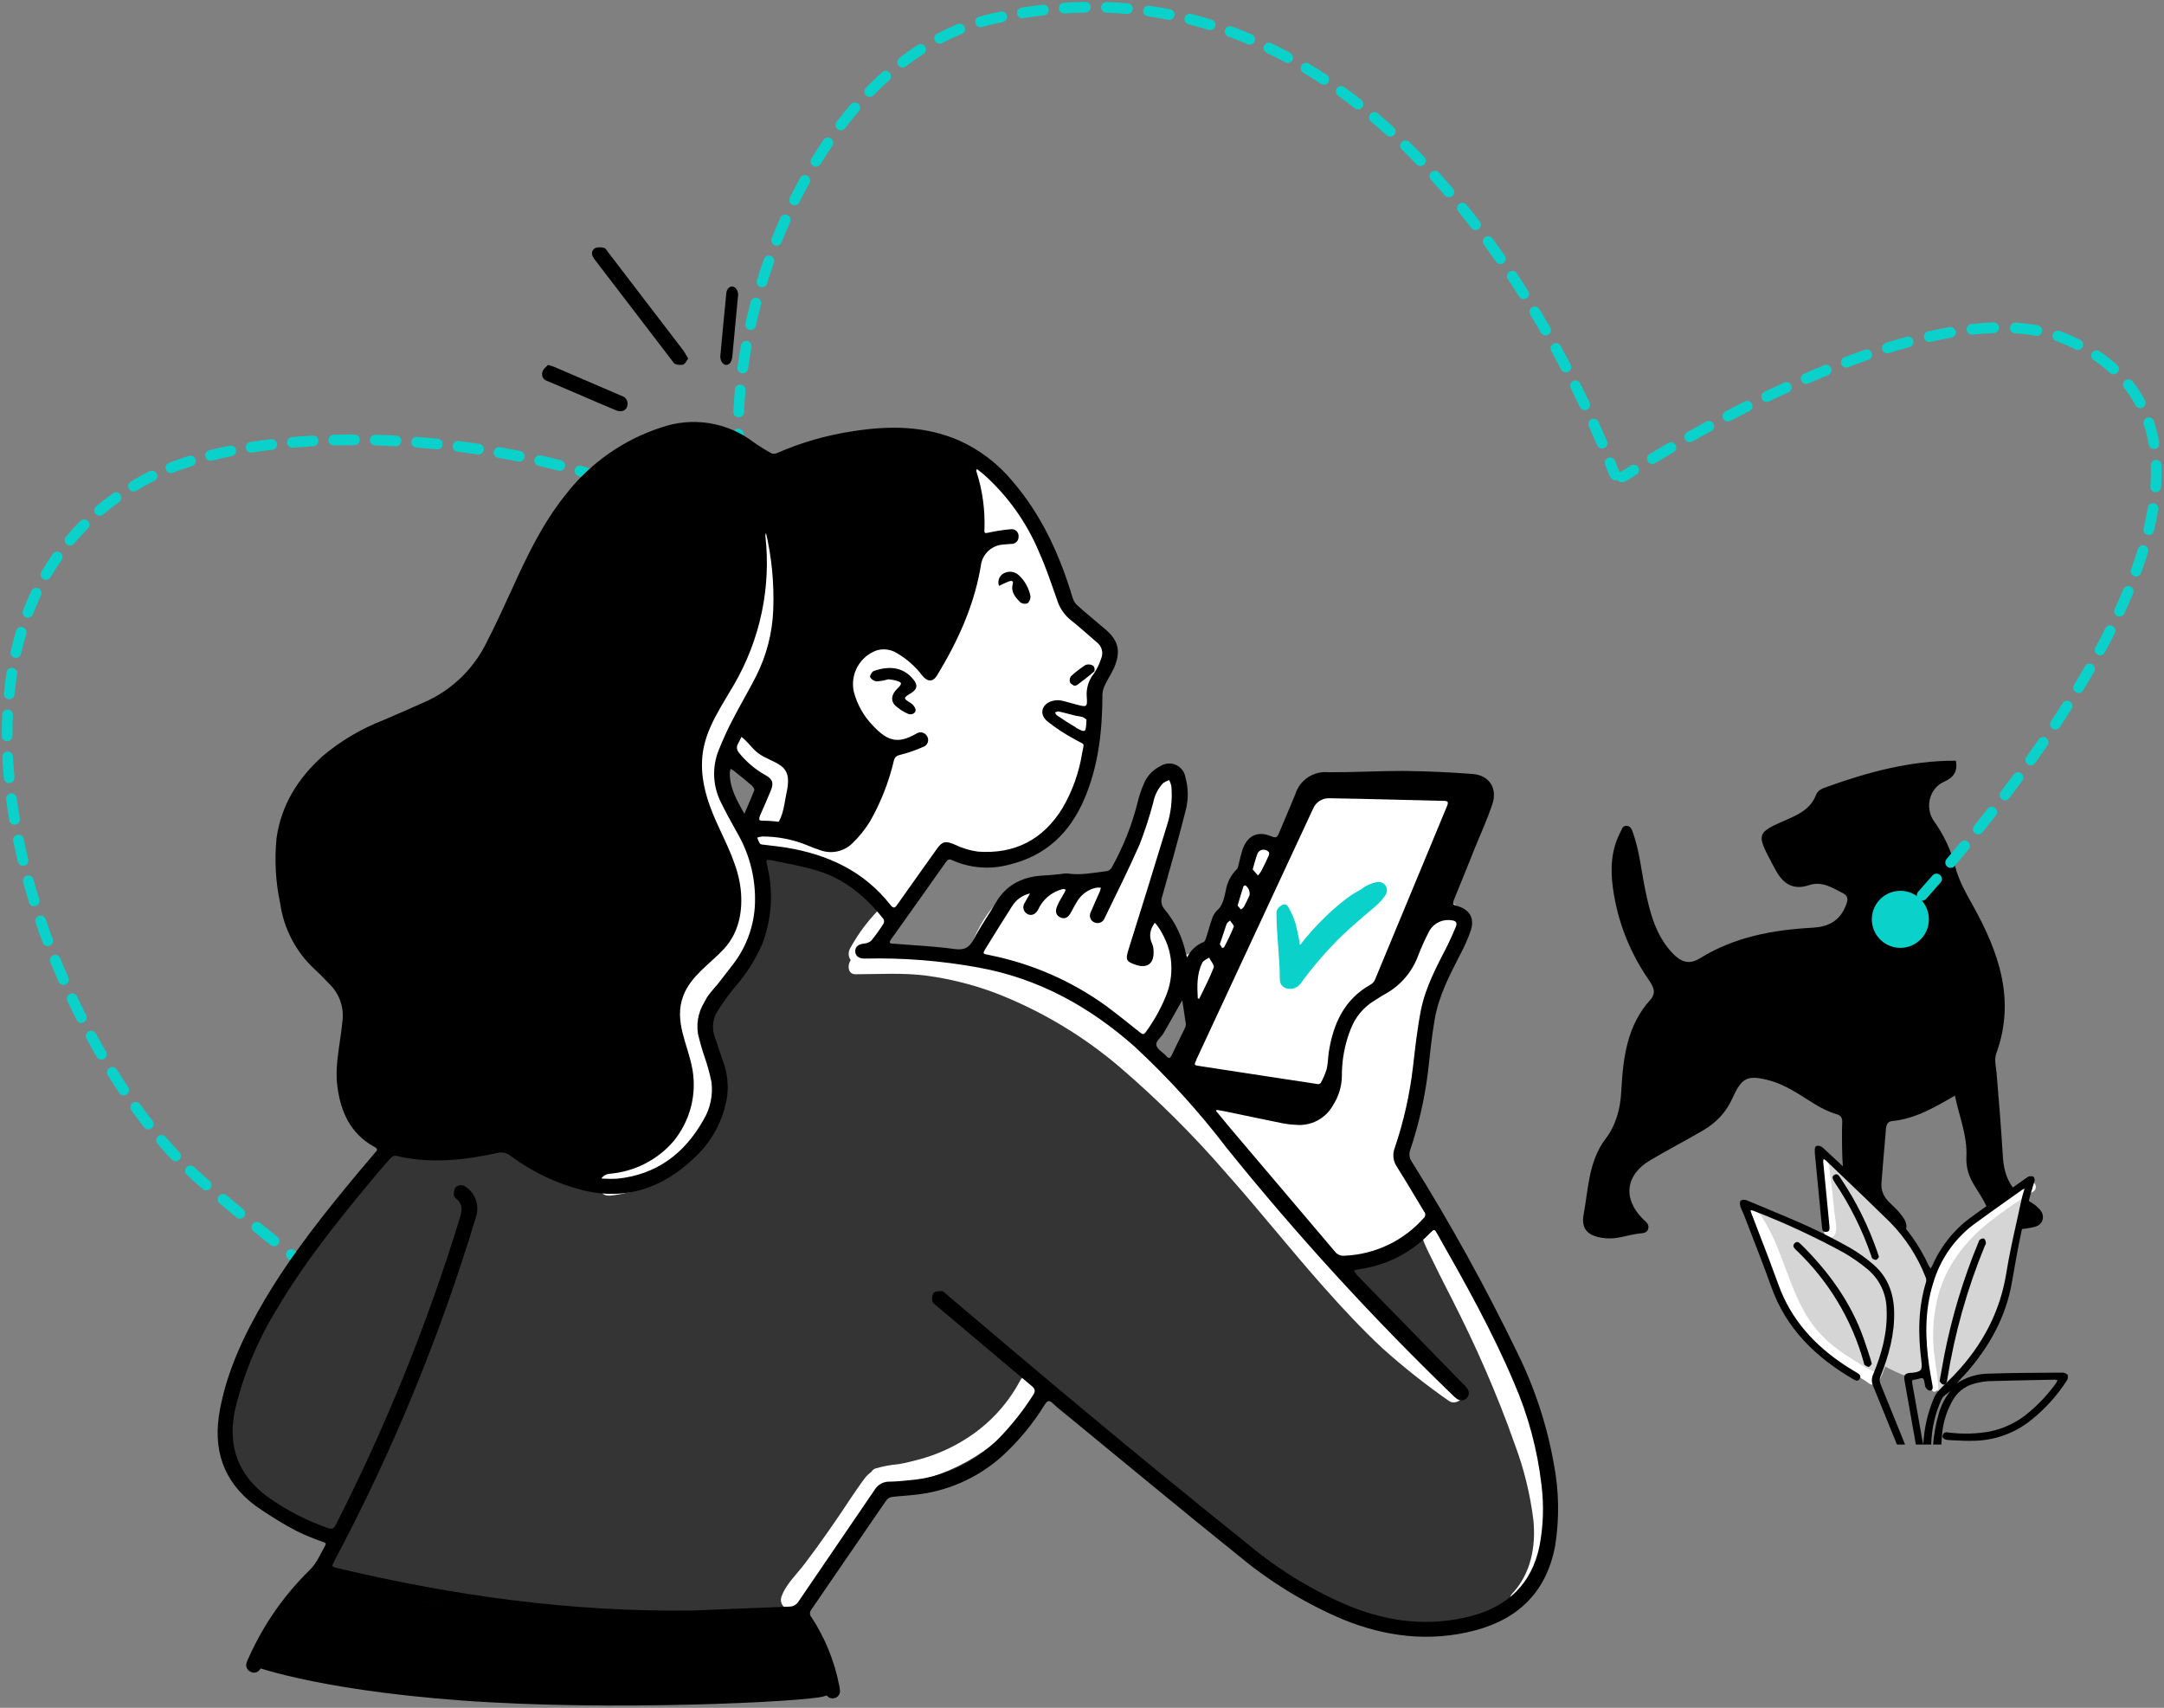 <?xml version="1.0" encoding="UTF-8"?> <svg xmlns="http://www.w3.org/2000/svg" width="607" height="479" viewBox="0 0 607 479" fill="none"><rect x="0" y="0" width="607" height="479" fill="#808080" stroke="none"/><path d="M548.608 213.35C549.217 216.519 547.868 218.116 545.221 219.302C541.168 221.122 539.836 226.582 542.473 230.294C545.244 234.191 547.254 238.41 548.433 243.049C549.431 246.972 551.392 250.381 553.341 253.88C560.539 266.806 565.448 280.229 560.013 295.288C559.299 297.264 559.873 299.035 560.035 300.931C560.706 308.755 561.323 316.587 561.807 324.425C562.13 329.656 563.971 333.87 568.582 336.552C569.464 337.065 570.368 337.577 571.139 338.238C572.259 339.2 573.357 340.314 572.965 342.001C572.562 343.739 571.046 344.062 569.6 344.35C562.997 345.664 559.8 343.931 556.916 337.764C555.923 335.64 554.487 333.736 553.335 331.683C552.085 329.458 551.445 327.064 551.575 324.457C551.87 318.582 549.59 313.254 548.35 307.289C542.548 310.662 537.13 313.81 530.753 314.429C528.969 314.603 529.054 316.285 528.935 317.535C528.486 322.251 528.167 326.979 527.753 331.697C527.553 333.964 528.451 335.717 529.97 337.242C531.004 338.282 532.146 339.238 533.029 340.399C534.077 341.776 535.332 343.252 534.462 345.209C533.591 347.165 531.744 347.181 529.978 347.239C520.38 347.549 520.366 344.712 518.777 338.858C516.713 331.256 516.634 323.707 516.693 316.027C516.704 314.636 517.208 313.072 515.105 312.471C510.843 311.255 507.35 308.471 503.569 306.272C501.291 304.945 498.962 303.735 496.404 303.061C490.155 301.412 488.616 302.112 485.93 308.066C484.157 311.996 481.355 314.919 477.747 317.024C472.829 319.893 467.777 322.524 462.874 325.419C455.954 329.504 455.144 336.15 460.762 341.816C461.578 342.638 462.746 343.325 462.297 344.736C461.913 345.945 460.7 345.851 459.731 345.973C456.583 346.36 453.596 347.634 450.3 347.292C445.734 346.818 443.39 345.022 444.207 340.615C445.547 333.374 445.595 325.671 450.383 319.374C453.301 315.532 454.507 310.958 454.767 306.09C455.263 296.814 456.324 287.692 462.911 280.419C464.738 278.4 463.7 276.631 462.482 274.853C457.14 267.069 453.729 258.507 452.424 249.076C451.68 243.672 451.923 238.432 454.472 233.485C454.87 232.712 455.073 231.666 456.111 231.619C457.377 231.562 457.732 232.655 458.081 233.644C459.912 238.83 460.391 244.318 461.502 249.665C462.837 256.087 464.44 262.356 469.103 267.307C471.371 269.715 473.697 270.721 476.782 268.802C486.499 262.76 497.32 260.811 508.458 260.192C512.721 259.955 515.965 258.414 517.698 254.114C518.35 252.496 518.625 251.377 516.868 250.473C513.885 248.936 510.99 247.057 507.397 248.268C502.78 249.824 499.898 247.66 497.868 243.655C497.668 243.26 497.428 242.886 497.221 242.495C492.564 233.663 492.555 233.649 501.609 229.697C504.876 228.272 507.952 226.654 509.36 223.01C509.897 221.619 511.041 221.19 512.339 220.725C523.98 216.563 535.793 213.313 548.608 213.35Z" fill="black"></path><path d="M70.046 466.922C70.046 466.922 76.019 452.182 80.842 447.622C83.638 444.965 86.634 442.534 89.802 440.35C89.802 440.35 113.858 447.622 154.938 451.818C196.017 456.015 225.121 452 225.121 452C227.761 456.768 229.985 461.761 231.766 466.922C233.558 473.118 236.246 474.361 230.87 475.83C225.494 477.3 171.468 480.027 129.478 476.936C87.487 473.846 70.046 466.922 70.046 466.922Z" fill="black"></path><path d="M525.046 257.849C525.046 262.267 528.628 265.849 533.046 265.849C537.464 265.849 541.046 262.267 541.046 257.849C541.046 253.431 537.464 249.849 533.046 249.849C528.628 249.849 525.046 253.431 525.046 257.849ZM580.046 95.349L579.437 96.72L579.437 96.72L580.046 95.349ZM278.046 5.35L277.707 3.889L278.046 5.35ZM40.046 134.85L40.774 136.161L40.046 134.85ZM55.546 330.349L54.551 331.471L54.551 331.471L55.546 330.349ZM144.626 396.789C145.421 397.021 146.254 396.564 146.486 395.769C146.718 394.974 146.261 394.141 145.466 393.909L144.626 396.789ZM211.577 149.098L212.984 148.578L211.577 149.098ZM207.478 152.401L206.616 153.628L207.478 152.401ZM455.715 133.441L456.524 134.704L455.715 133.441ZM452.685 132.505L451.283 133.036L452.685 132.505ZM142.842 392.851C142.094 392.496 141.199 392.814 140.844 393.562C140.488 394.311 140.806 395.205 141.555 395.561L142.842 392.851ZM136.027 392.567C136.741 392.987 137.66 392.749 138.081 392.036C138.501 391.322 138.263 390.402 137.549 389.982L136.027 392.567ZM132.347 386.777C131.649 386.331 130.721 386.535 130.275 387.233C129.829 387.932 130.034 388.859 130.732 389.305L132.347 386.777ZM125.549 385.911C126.237 386.372 127.169 386.187 127.629 385.498C128.09 384.81 127.905 383.878 127.217 383.418L125.549 385.911ZM122.153 379.974C121.471 379.503 120.537 379.674 120.066 380.356C119.596 381.037 119.767 381.972 120.449 382.442L122.153 379.974ZM115.384 378.902C116.061 379.38 116.997 379.22 117.475 378.543C117.953 377.867 117.793 376.931 117.116 376.452L115.384 378.902ZM112.11 372.877C111.438 372.392 110.501 372.544 110.016 373.216C109.532 373.888 109.684 374.825 110.356 375.31L112.11 372.877ZM105.366 371.682C106.034 372.171 106.972 372.027 107.462 371.359C107.952 370.69 107.807 369.752 107.139 369.262L105.366 371.682ZM102.19 365.607C101.525 365.113 100.586 365.251 100.091 365.915C99.597 366.58 99.735 367.52 100.4 368.014L102.19 365.607ZM95.46 364.315C96.121 364.814 97.062 364.682 97.561 364.02C98.059 363.359 97.927 362.418 97.266 361.919L95.46 364.315ZM92.365 358.201C91.707 357.698 90.765 357.824 90.263 358.482C89.76 359.141 89.886 360.082 90.544 360.585L92.365 358.201ZM85.653 356.825C86.308 357.332 87.25 357.212 87.757 356.557C88.264 355.901 88.143 354.959 87.488 354.452L85.653 356.825ZM82.631 350.672C81.979 350.161 81.036 350.275 80.525 350.927C80.014 351.579 80.128 352.522 80.781 353.033L82.631 350.672ZM75.94 349.215C76.589 349.73 77.533 349.622 78.048 348.973C78.563 348.325 78.455 347.381 77.806 346.866L75.94 349.215ZM72.998 343.018C72.353 342.498 71.409 342.599 70.889 343.244C70.369 343.889 70.47 344.833 71.115 345.353L72.998 343.018ZM66.326 341.457C66.966 341.983 67.912 341.89 68.437 341.25C68.963 340.61 68.87 339.664 68.23 339.139L66.326 341.457ZM63.515 335.225C62.88 334.692 61.934 334.774 61.401 335.409C60.869 336.043 60.951 336.989 61.585 337.522L63.515 335.225ZM56.875 333.507C57.501 334.05 58.448 333.982 58.991 333.356C59.534 332.73 59.466 331.783 58.84 331.241L56.875 333.507ZM54.436 327.297C53.834 326.728 52.885 326.754 52.316 327.355C51.746 327.957 51.772 328.906 52.374 329.476L54.436 327.297ZM48.159 325.242C48.727 325.845 49.676 325.874 50.279 325.306C50.882 324.738 50.911 323.789 50.343 323.186L48.159 325.242ZM46.465 318.854C45.927 318.224 44.98 318.149 44.35 318.687C43.72 319.224 43.645 320.171 44.183 320.801L46.465 318.854ZM40.419 316.191C40.929 316.844 41.872 316.959 42.524 316.448C43.177 315.938 43.292 314.995 42.782 314.343L40.419 316.191ZM39.279 309.68C38.794 309.009 37.856 308.857 37.184 309.342C36.513 309.828 36.362 310.765 36.847 311.437L39.279 309.68ZM33.452 306.557C33.913 307.245 34.845 307.429 35.533 306.968C36.221 306.506 36.405 305.575 35.944 304.887L33.452 306.557ZM32.769 299.978C32.33 299.275 31.405 299.061 30.702 299.5C29.999 299.939 29.785 300.864 30.224 301.567L32.769 299.978ZM27.156 296.479C27.573 297.195 28.491 297.437 29.207 297.02C29.923 296.603 30.166 295.685 29.749 294.969L27.156 296.479ZM26.889 289.887C26.493 289.159 25.583 288.89 24.855 289.286C24.127 289.681 23.858 290.592 24.253 291.32L26.889 289.887ZM21.498 286.074C21.873 286.813 22.776 287.108 23.515 286.733C24.253 286.359 24.549 285.456 24.174 284.717L21.498 286.074ZM21.603 279.467C21.25 278.718 20.356 278.397 19.607 278.751C18.857 279.105 18.537 279.999 18.891 280.748L21.603 279.467ZM16.432 275.349C16.765 276.108 17.65 276.453 18.408 276.12C19.167 275.787 19.512 274.903 19.179 274.144L16.432 275.349ZM16.905 268.755C16.593 267.988 15.718 267.618 14.951 267.929C14.183 268.241 13.813 269.116 14.125 269.883L16.905 268.755ZM11.975 264.363C12.264 265.139 13.128 265.533 13.905 265.243C14.681 264.954 15.075 264.09 14.785 263.314L11.975 264.363ZM12.82 257.81C12.553 257.026 11.7 256.607 10.916 256.875C10.132 257.142 9.713 257.994 9.981 258.778L12.82 257.81ZM8.149 253.136C8.393 253.928 9.233 254.372 10.024 254.128C10.816 253.884 11.26 253.044 11.016 252.252L8.149 253.136ZM9.381 246.646C9.161 245.847 8.335 245.378 7.536 245.597C6.738 245.817 6.268 246.643 6.488 247.441L9.381 246.646ZM5.005 241.697C5.199 242.502 6.009 242.998 6.815 242.803C7.62 242.609 8.115 241.799 7.921 240.994L5.005 241.697ZM6.646 235.295C6.479 234.484 5.686 233.962 4.874 234.129C4.063 234.296 3.541 235.09 3.708 235.901L6.646 235.295ZM2.61 230.062C2.749 230.879 3.523 231.429 4.34 231.29C5.157 231.151 5.706 230.377 5.568 229.56L2.61 230.062ZM4.699 223.796C4.591 222.975 3.838 222.397 3.016 222.505C2.195 222.612 1.617 223.366 1.725 224.187L4.699 223.796ZM1.067 218.283C1.142 219.108 1.871 219.716 2.696 219.641C3.522 219.566 4.129 218.836 4.054 218.011L1.067 218.283ZM3.648 212.203C3.608 211.375 2.905 210.737 2.078 210.776C1.25 210.816 0.612 211.519 0.652 212.347L3.648 212.203ZM0.5 206.389C0.502 207.217 1.175 207.887 2.003 207.885C2.832 207.884 3.502 207.211 3.5 206.382L0.5 206.389ZM3.631 200.571C3.67 199.743 3.032 199.04 2.204 199.001C1.377 198.961 0.674 199.6 0.634 200.428L3.631 200.571ZM1.077 194.479C0.993 195.303 1.593 196.039 2.417 196.123C3.241 196.207 3.977 195.607 4.061 194.783L1.077 194.479ZM4.815 189.038C4.947 188.22 4.391 187.45 3.573 187.318C2.755 187.186 1.985 187.743 1.853 188.56L4.815 189.038ZM2.988 182.694C2.805 183.502 3.311 184.306 4.119 184.489C4.927 184.672 5.73 184.166 5.914 183.358L2.988 182.694ZM7.383 177.765C7.621 176.972 7.171 176.136 6.378 175.898C5.584 175.659 4.748 176.11 4.51 176.903L7.383 177.765ZM6.441 171.225C6.146 171.999 6.533 172.866 7.307 173.162C8.081 173.458 8.948 173.07 9.244 172.296L6.441 171.225ZM11.509 166.993C11.864 166.245 11.546 165.35 10.797 164.995C10.049 164.64 9.154 164.958 8.799 165.707L11.509 166.993ZM11.592 160.392C11.177 161.109 11.421 162.027 12.138 162.442C12.855 162.858 13.773 162.613 14.188 161.897L11.592 160.392ZM17.281 157.047C17.756 156.368 17.59 155.433 16.911 154.958C16.233 154.483 15.297 154.648 14.822 155.327L17.281 157.047ZM18.477 150.555C17.946 151.191 18.03 152.137 18.665 152.669C19.3 153.2 20.246 153.116 20.778 152.481L18.477 150.555ZM24.661 148.232C25.246 147.645 25.244 146.695 24.657 146.11C24.07 145.526 23.12 145.527 22.536 146.114L24.661 148.232ZM26.967 142.031C26.334 142.566 26.256 143.513 26.791 144.145C27.326 144.778 28.272 144.856 28.905 144.321L26.967 142.031ZM33.438 140.792C34.112 140.31 34.267 139.373 33.785 138.7C33.303 138.026 32.366 137.871 31.693 138.353L33.438 140.792ZM36.688 135.064C35.979 135.493 35.752 136.415 36.181 137.124C36.61 137.832 37.532 138.059 38.241 137.63L36.688 135.064ZM43.269 134.861C44.013 134.497 44.321 133.599 43.957 132.855C43.593 132.11 42.694 131.802 41.95 132.166L43.269 134.861ZM47.405 129.795C46.633 130.094 46.248 130.962 46.547 131.735C46.845 132.508 47.714 132.892 48.486 132.594L47.405 129.795ZM53.879 130.727C54.671 130.482 55.113 129.642 54.868 128.85C54.623 128.059 53.783 127.616 52.992 127.861L53.879 130.727ZM58.688 126.277C57.884 126.477 57.395 127.291 57.595 128.095C57.795 128.899 58.609 129.388 59.413 129.188L58.688 126.277ZM65.028 127.935C65.841 127.773 66.369 126.983 66.207 126.171C66.045 125.358 65.256 124.831 64.443 124.992L65.028 127.935ZM70.223 123.968C69.405 124.096 68.845 124.864 68.973 125.682C69.101 126.501 69.868 127.06 70.687 126.932L70.223 123.968ZM76.393 126.148C77.215 126.05 77.803 125.304 77.705 124.481C77.607 123.659 76.861 123.071 76.038 123.169L76.393 126.148ZM81.875 122.574C81.049 122.644 80.438 123.371 80.508 124.196C80.579 125.022 81.305 125.633 82.131 125.563L81.875 122.574ZM87.889 125.159C88.717 125.114 89.35 124.406 89.305 123.579C89.259 122.752 88.552 122.118 87.725 122.164L87.889 125.159ZM93.582 121.926C92.754 121.948 92.1 122.637 92.122 123.465C92.144 124.293 92.833 124.947 93.661 124.925L93.582 121.926ZM99.439 124.851C100.268 124.851 100.94 124.18 100.94 123.352C100.94 122.523 100.269 121.851 99.441 121.851L99.439 124.851ZM105.298 121.93C104.47 121.908 103.781 122.562 103.759 123.39C103.737 124.218 104.391 124.907 105.219 124.929L105.298 121.93ZM110.996 125.153C111.823 125.196 112.529 124.559 112.571 123.732C112.613 122.905 111.977 122.2 111.15 122.157L110.996 125.153ZM116.994 122.529C116.167 122.466 115.447 123.085 115.384 123.911C115.322 124.737 115.941 125.457 116.767 125.52L116.994 122.529ZM122.527 126.027C123.351 126.11 124.087 125.508 124.169 124.684C124.252 123.86 123.65 123.125 122.826 123.042L122.527 126.027ZM128.645 123.695C127.822 123.593 127.073 124.177 126.971 124.999C126.868 125.821 127.452 126.57 128.274 126.672L128.645 123.695ZM134.003 127.456C134.823 127.578 135.586 127.013 135.708 126.194C135.83 125.374 135.265 124.611 134.446 124.489L134.003 127.456ZM140.226 125.423C139.41 125.281 138.633 125.827 138.491 126.643C138.349 127.46 138.895 128.237 139.711 128.379L140.226 125.423ZM145.394 129.442C146.206 129.605 146.997 129.078 147.159 128.266C147.322 127.453 146.795 126.663 145.983 126.501L145.394 129.442ZM151.711 127.724C150.903 127.54 150.099 128.046 149.916 128.854C149.732 129.662 150.239 130.466 151.046 130.649L151.711 127.724ZM156.664 132.003C157.467 132.208 158.283 131.724 158.488 130.921C158.693 130.119 158.209 129.302 157.406 129.097L156.664 132.003ZM163.063 130.625C162.267 130.398 161.437 130.859 161.209 131.656C160.982 132.453 161.444 133.283 162.24 133.51L163.063 130.625ZM167.769 135.175C168.559 135.425 169.402 134.988 169.653 134.199C169.903 133.409 169.466 132.566 168.677 132.315L167.769 135.175ZM174.239 134.175C173.457 133.9 172.601 134.31 172.326 135.092C172.051 135.873 172.461 136.73 173.243 137.005L174.239 134.175ZM178.652 139.009C179.424 139.309 180.293 138.927 180.594 138.155C180.895 137.384 180.513 136.514 179.741 136.213L178.652 139.009ZM185.174 138.441C184.413 138.113 183.531 138.464 183.202 139.224C182.874 139.985 183.225 140.868 183.986 141.196L185.174 138.441ZM189.231 143.577C189.978 143.935 190.874 143.618 191.231 142.871C191.588 142.123 191.272 141.228 190.524 140.871L189.231 143.577ZM195.778 143.516C195.046 143.128 194.138 143.406 193.75 144.138C193.361 144.87 193.64 145.778 194.371 146.166L195.778 143.516ZM199.388 148.975C200.101 149.397 201.021 149.161 201.442 148.448C201.864 147.734 201.628 146.815 200.915 146.393L199.388 148.975ZM205.912 149.519C205.221 149.061 204.291 149.251 203.833 149.941C203.376 150.632 203.565 151.563 204.256 152.02L205.912 149.519ZM209.267 154.283C210.089 154.181 210.673 153.432 210.571 152.61C210.469 151.788 209.72 151.204 208.898 151.305L209.267 154.283ZM210.163 150.257C209.888 151.038 210.298 151.895 211.08 152.17C211.861 152.445 212.718 152.035 212.993 151.254L210.163 150.257ZM212.017 145.736C211.77 144.945 210.929 144.504 210.138 144.751C209.347 144.997 208.906 145.838 209.153 146.629L212.017 145.736ZM207.55 140.496C207.724 141.306 208.522 141.822 209.332 141.648C210.142 141.474 210.658 140.677 210.484 139.867L207.55 140.496ZM209.447 133.894C209.335 133.074 208.58 132.498 207.759 132.609C206.938 132.72 206.362 133.476 206.474 134.297L209.447 133.894ZM205.842 128.039C205.899 128.866 206.614 129.49 207.441 129.434C208.267 129.377 208.892 128.662 208.835 127.835L205.842 128.039ZM208.603 121.731C208.596 120.903 207.918 120.238 207.089 120.245C206.261 120.253 205.596 120.931 205.603 121.759L208.603 121.731ZM205.714 115.482C205.678 116.31 206.319 117.01 207.147 117.046C207.975 117.082 208.675 116.44 208.711 115.613L205.714 115.482ZM209.127 109.51C209.203 108.685 208.596 107.955 207.771 107.879C206.946 107.803 206.216 108.41 206.14 109.235L209.127 109.51ZM206.855 103.021C206.742 103.841 207.316 104.598 208.136 104.711C208.957 104.824 209.714 104.251 209.827 103.43L206.855 103.021ZM210.793 97.38C210.941 96.565 210.4 95.784 209.585 95.637C208.769 95.489 207.989 96.03 207.841 96.845L210.793 97.38ZM209.083 90.717C208.902 91.525 209.411 92.327 210.219 92.508C211.027 92.689 211.829 92.181 212.01 91.372L209.083 90.717ZM213.47 85.416C213.683 84.615 213.206 83.794 212.406 83.581C211.605 83.368 210.784 83.844 210.57 84.644L213.47 85.416ZM212.296 78.636C212.052 79.428 212.496 80.267 213.287 80.512C214.079 80.756 214.919 80.312 215.163 79.521L212.296 78.636ZM217.086 73.696C217.361 72.915 216.951 72.058 216.17 71.783C215.388 71.508 214.532 71.919 214.257 72.7L217.086 73.696ZM216.449 66.845C216.143 67.615 216.519 68.487 217.289 68.793C218.059 69.099 218.931 68.723 219.237 67.953L216.449 66.845ZM221.616 62.302C221.953 61.545 221.612 60.659 220.856 60.322C220.099 59.985 219.212 60.325 218.875 61.082L221.616 62.302ZM221.537 55.422C221.169 56.164 221.472 57.065 222.214 57.433C222.956 57.801 223.856 57.498 224.224 56.756L221.537 55.422ZM227.066 51.33C227.467 50.605 227.204 49.692 226.478 49.292C225.753 48.891 224.841 49.155 224.44 49.88L227.066 51.33ZM227.591 44.471C227.157 45.177 227.378 46.101 228.084 46.534C228.79 46.968 229.713 46.747 230.147 46.041L227.591 44.471ZM233.473 40.91C233.941 40.226 233.766 39.292 233.082 38.825C232.399 38.357 231.465 38.532 230.997 39.216L233.473 40.91ZM234.673 34.134C234.169 34.792 234.295 35.733 234.953 36.237C235.611 36.74 236.552 36.615 237.056 35.957L234.673 34.134ZM240.902 31.212C241.442 30.584 241.371 29.637 240.743 29.097C240.115 28.557 239.168 28.628 238.628 29.256L240.902 31.212ZM242.872 24.618C242.294 25.211 242.305 26.161 242.899 26.739C243.492 27.318 244.441 27.306 245.02 26.713L242.872 24.618ZM249.415 22.5C250.033 21.948 250.086 20.999 249.534 20.382C248.982 19.764 248.034 19.711 247.416 20.263L249.415 22.5ZM252.267 16.24C251.61 16.744 251.485 17.686 251.989 18.343C252.494 19 253.435 19.125 254.093 18.621L252.267 16.24ZM259.05 15.129C259.746 14.681 259.948 13.753 259.5 13.056C259.051 12.36 258.123 12.158 257.427 12.606L259.05 15.129ZM262.889 9.426C262.155 9.81 261.871 10.716 262.254 11.45C262.638 12.184 263.544 12.468 264.279 12.085L262.889 9.426ZM269.763 9.545C270.531 9.234 270.902 8.36 270.591 7.592C270.281 6.824 269.406 6.453 268.638 6.764L269.763 9.545ZM274.631 4.689C273.835 4.919 273.376 5.751 273.606 6.547C273.836 7.343 274.668 7.801 275.463 7.572L274.631 4.689ZM281.292 6.17C282.103 6 282.623 5.205 282.453 4.395C282.284 3.584 281.489 3.064 280.678 3.233L281.292 6.17ZM286.543 2.141C285.725 2.275 285.171 3.046 285.304 3.863C285.437 4.681 286.208 5.235 287.026 5.102L286.543 2.141ZM292.836 4.292C293.659 4.197 294.249 3.452 294.154 2.629C294.059 1.806 293.315 1.216 292.492 1.312L292.836 4.292ZM298.406 0.77C297.579 0.826 296.954 1.541 297.01 2.368C297.066 3.194 297.781 3.819 298.607 3.764L298.406 0.77ZM304.483 3.516C305.312 3.502 305.972 2.82 305.958 1.991C305.944 1.163 305.261 0.503 304.433 0.517L304.483 3.516ZM310.412 0.569C309.584 0.54 308.89 1.188 308.861 2.016C308.833 2.844 309.481 3.539 310.309 3.567L310.412 0.569ZM316.126 3.92C316.952 3.992 317.679 3.381 317.751 2.556C317.823 1.73 317.212 1.003 316.386 0.931L316.126 3.92ZM322.357 1.611C321.537 1.495 320.778 2.067 320.662 2.887C320.547 3.707 321.118 4.466 321.938 4.582L322.357 1.611ZM327.679 5.547C328.492 5.706 329.28 5.176 329.44 4.363C329.599 3.55 329.068 2.762 328.255 2.603L327.679 5.547ZM334.108 3.91C333.304 3.708 332.489 4.196 332.287 4.999C332.085 5.803 332.573 6.618 333.376 6.82L334.108 3.91ZM339.002 8.394C339.794 8.638 340.634 8.194 340.878 7.402C341.122 6.61 340.678 5.771 339.886 5.527L339.002 8.394ZM345.558 7.437C344.78 7.153 343.919 7.553 343.634 8.331C343.35 9.109 343.75 9.97 344.528 10.255L345.558 7.437ZM349.96 12.399C350.723 12.722 351.603 12.366 351.926 11.603C352.25 10.84 351.893 9.96 351.131 9.637L349.96 12.399ZM356.589 12.111C355.843 11.75 354.947 12.063 354.586 12.809C354.226 13.555 354.539 14.452 355.285 14.812L356.589 12.111ZM360.485 17.476C361.213 17.871 362.123 17.601 362.518 16.873C362.913 16.144 362.643 15.234 361.915 14.839L360.485 17.476ZM367.107 17.809C366.397 17.381 365.475 17.61 365.048 18.32C364.62 19.03 364.849 19.951 365.559 20.379L367.107 17.809ZM370.508 23.508C371.199 23.965 372.13 23.776 372.587 23.086C373.045 22.395 372.856 21.465 372.165 21.007L370.508 23.508ZM377.079 24.412C376.408 23.926 375.47 24.076 374.984 24.748C374.499 25.419 374.649 26.357 375.32 26.842L377.079 24.412ZM379.995 30.366C380.647 30.878 381.59 30.764 382.101 30.113C382.612 29.461 382.499 28.518 381.847 28.006L379.995 30.366ZM386.478 31.783C385.846 31.248 384.899 31.327 384.364 31.959C383.829 32.591 383.907 33.538 384.54 34.073L386.478 31.783ZM388.949 37.942C389.562 38.5 390.51 38.454 391.067 37.841C391.625 37.228 391.58 36.28 390.967 35.722L388.949 37.942ZM395.312 39.808C394.718 39.231 393.768 39.244 393.191 39.838C392.613 40.432 392.627 41.382 393.221 41.959L395.312 39.808ZM397.363 46.116C397.939 46.712 398.888 46.728 399.484 46.153C400.08 45.578 400.097 44.628 399.521 44.032L397.363 46.116ZM403.602 48.388C403.045 47.775 402.096 47.73 401.483 48.287C400.87 48.844 400.825 49.793 401.383 50.406L403.602 48.388ZM405.272 54.809C405.812 55.437 406.759 55.51 407.387 54.97C408.016 54.43 408.088 53.483 407.548 52.855L405.272 54.809ZM411.361 57.42C410.839 56.777 409.894 56.679 409.251 57.202C408.608 57.724 408.51 58.669 409.033 59.312L411.361 57.42ZM412.685 63.928C413.19 64.584 414.132 64.706 414.788 64.201C415.445 63.695 415.567 62.753 415.061 62.097L412.685 63.928ZM418.642 66.865C418.152 66.197 417.214 66.051 416.545 66.541C415.877 67.03 415.731 67.969 416.221 68.637L418.642 66.865ZM419.638 73.424C420.111 74.104 421.046 74.271 421.726 73.798C422.406 73.325 422.573 72.39 422.1 71.71L419.638 73.424ZM425.438 76.621C424.98 75.931 424.049 75.743 423.358 76.201C422.668 76.659 422.48 77.589 422.937 78.28L425.438 76.621ZM426.136 83.219C426.579 83.919 427.506 84.128 428.206 83.685C428.906 83.242 429.115 82.316 428.672 81.615L426.136 83.219ZM431.806 86.69C431.378 85.981 430.456 85.753 429.747 86.181C429.038 86.609 428.809 87.53 429.237 88.24L431.806 86.69ZM432.231 93.32C432.644 94.037 433.561 94.284 434.279 93.871C434.997 93.458 435.244 92.541 434.831 91.823L432.231 93.32ZM437.748 97.01C437.349 96.284 436.437 96.019 435.711 96.418C434.985 96.817 434.72 97.729 435.119 98.455L437.748 97.01ZM437.904 103.645C438.289 104.378 439.195 104.661 439.929 104.277C440.663 103.892 440.946 102.986 440.561 102.252L437.904 103.645ZM443.272 107.549C442.902 106.807 442.001 106.507 441.26 106.877C440.519 107.247 440.218 108.148 440.588 108.889L443.272 107.549ZM443.171 114.188C443.526 114.936 444.421 115.254 445.169 114.899C445.918 114.543 446.236 113.648 445.88 112.9L443.171 114.188ZM448.379 118.296C448.039 117.541 447.151 117.205 446.395 117.545C445.64 117.886 445.304 118.774 445.644 119.529L448.379 118.296ZM447.984 124.867C448.309 125.629 449.19 125.984 449.952 125.66C450.714 125.335 451.069 124.454 450.745 123.692L447.984 124.867ZM453.031 129.246C452.725 128.476 451.853 128.1 451.083 128.405C450.313 128.71 449.936 129.582 450.242 130.352L453.031 129.246ZM452.165 134.354C452.772 134.918 453.721 134.883 454.285 134.276C454.849 133.669 454.814 132.72 454.207 132.156L452.165 134.354ZM454.647 132.277C453.828 132.401 453.264 133.165 453.388 133.984C453.511 134.803 454.276 135.367 455.095 135.244L454.647 132.277ZM459.045 133.109C459.747 132.67 459.96 131.744 459.521 131.042C459.082 130.34 458.156 130.127 457.454 130.566L459.045 133.109ZM462.699 127.347C461.989 127.774 461.761 128.696 462.188 129.406C462.616 130.115 463.537 130.344 464.247 129.917L462.699 127.347ZM469.45 126.836C470.166 126.419 470.409 125.501 469.992 124.785C469.575 124.069 468.657 123.826 467.941 124.243L469.45 126.836ZM473.231 121.216C472.509 121.622 472.252 122.536 472.659 123.258C473.065 123.98 473.979 124.236 474.701 123.83L473.231 121.216ZM480.031 120.884C480.759 120.489 481.029 119.578 480.634 118.85C480.238 118.122 479.328 117.852 478.6 118.248L480.031 120.884ZM483.975 115.382C483.241 115.766 482.957 116.672 483.341 117.406C483.725 118.14 484.632 118.424 485.366 118.04L483.975 115.382ZM490.762 115.271C491.502 114.899 491.801 113.998 491.429 113.257C491.056 112.517 490.155 112.219 489.415 112.591L490.762 115.271ZM494.91 109.887C494.163 110.247 493.849 111.143 494.208 111.889C494.567 112.636 495.464 112.95 496.21 112.591L494.91 109.887ZM501.689 110.017C502.442 109.671 502.773 108.781 502.427 108.028C502.082 107.275 501.192 106.944 500.439 107.289L501.689 110.017ZM506.024 104.797C505.264 105.127 504.915 106.01 505.245 106.77C505.575 107.53 506.458 107.879 507.218 107.549L506.024 104.797ZM512.799 105.2C513.566 104.887 513.934 104.012 513.621 103.245C513.309 102.478 512.433 102.109 511.666 102.422L512.799 105.2ZM517.366 100.179C516.592 100.473 516.201 101.339 516.495 102.114C516.788 102.888 517.654 103.278 518.429 102.985L517.366 100.179ZM524.11 100.922C524.892 100.65 525.306 99.795 525.035 99.013C524.763 98.23 523.909 97.816 523.126 98.088L524.11 100.922ZM528.955 96.166C528.164 96.412 527.723 97.253 527.969 98.044C528.216 98.835 529.057 99.276 529.848 99.03L528.955 96.166ZM535.64 97.338C536.439 97.12 536.911 96.296 536.694 95.497C536.477 94.697 535.652 94.225 534.853 94.443L535.64 97.338ZM540.82 92.954C540.012 93.137 539.505 93.94 539.687 94.748C539.87 95.556 540.673 96.063 541.481 95.881L540.82 92.954ZM547.364 94.703C548.18 94.561 548.727 93.785 548.586 92.969C548.445 92.153 547.668 91.605 546.852 91.747L547.364 94.703ZM552.982 90.874C552.159 90.965 551.564 91.706 551.655 92.529C551.745 93.352 552.486 93.947 553.31 93.856L552.982 90.874ZM559.265 93.421C560.093 93.394 560.741 92.7 560.714 91.872C560.686 91.044 559.992 90.395 559.164 90.423L559.265 93.421ZM565.383 90.498C564.556 90.448 563.845 91.077 563.794 91.904C563.743 92.731 564.373 93.442 565.2 93.493L565.383 90.498ZM571.068 94.193C571.883 94.342 572.665 93.802 572.814 92.987C572.963 92.173 572.423 91.391 571.608 91.242L571.068 94.193ZM577.706 92.821C576.922 92.552 576.069 92.969 575.8 93.752C575.531 94.536 575.947 95.389 576.731 95.658L577.706 92.821ZM582.162 98.016C582.9 98.392 583.803 98.099 584.179 97.361C584.555 96.622 584.262 95.719 583.523 95.343L582.162 98.016ZM588.916 98.501C588.229 98.039 587.297 98.221 586.835 98.909C586.372 99.596 586.555 100.528 587.242 100.991L588.916 98.501ZM591.849 104.583C592.463 105.14 593.411 105.094 593.968 104.48C594.524 103.866 594.478 102.918 593.864 102.361L591.849 104.583ZM598.178 106.964C597.665 106.314 596.721 106.204 596.071 106.718C595.422 107.232 595.311 108.175 595.825 108.825L598.178 106.964ZM599.018 113.684C599.41 114.414 600.319 114.688 601.049 114.296C601.779 113.904 602.053 112.995 601.661 112.265L599.018 113.684ZM604.16 118.078C603.898 117.292 603.049 116.866 602.263 117.128C601.477 117.389 601.052 118.238 601.313 119.024L604.16 118.078ZM602.714 124.705C602.851 125.522 603.625 126.073 604.442 125.936C605.259 125.799 605.81 125.025 605.673 124.208L602.714 124.705ZM606.29 130.438C606.261 129.61 605.566 128.962 604.738 128.991C603.91 129.02 603.263 129.715 603.292 130.543L606.29 130.438ZM603.166 136.452C603.105 137.278 603.726 137.997 604.552 138.058C605.378 138.119 606.097 137.499 606.158 136.673L603.166 136.452ZM605.415 142.844C605.549 142.027 604.996 141.255 604.178 141.121C603.361 140.986 602.589 141.54 602.455 142.357L605.415 142.844ZM601.261 148.212C601.067 149.017 601.562 149.828 602.368 150.022C603.173 150.216 603.983 149.721 604.178 148.916L601.261 148.212ZM602.54 154.872C602.784 154.08 602.339 153.241 601.547 152.998C600.755 152.755 599.916 153.2 599.673 153.992L602.54 154.872ZM597.758 159.685C597.474 160.463 597.875 161.324 598.654 161.608C599.432 161.891 600.293 161.49 600.576 160.712L597.758 159.685ZM598.342 166.439C598.659 165.674 598.297 164.796 597.532 164.478C596.766 164.161 595.889 164.524 595.571 165.289L598.342 166.439ZM593.154 170.806C592.808 171.558 593.137 172.449 593.889 172.796C594.642 173.142 595.533 172.813 595.879 172.06L593.154 170.806ZM593.222 177.584C593.593 176.843 593.293 175.942 592.553 175.571C591.812 175.2 590.911 175.499 590.54 176.24L593.222 177.584ZM587.754 181.595C587.361 182.325 587.634 183.234 588.363 183.627C589.093 184.02 590.002 183.747 590.395 183.018L587.754 181.595ZM587.421 188.369C587.833 187.65 587.584 186.733 586.865 186.321C586.146 185.91 585.23 186.159 584.818 186.877L587.421 188.369ZM581.748 192.09C581.32 192.799 581.547 193.721 582.256 194.149C582.965 194.578 583.887 194.351 584.315 193.642L581.748 192.09ZM581.093 198.843C581.537 198.143 581.329 197.216 580.63 196.773C579.93 196.329 579.004 196.536 578.56 197.236L581.093 198.843ZM575.265 202.318C574.807 203.009 574.996 203.94 575.687 204.397C576.378 204.854 577.309 204.665 577.766 203.975L575.265 202.318ZM574.344 209.04C574.814 208.358 574.642 207.424 573.96 206.954C573.277 206.484 572.343 206.656 571.873 207.339L574.344 209.04ZM568.398 212.296C567.917 212.97 568.073 213.907 568.748 214.388C569.422 214.869 570.359 214.713 570.84 214.038L568.398 212.296ZM567.254 218.98C567.745 218.314 567.604 217.374 566.937 216.883C566.27 216.391 565.331 216.533 564.839 217.199L567.254 218.98ZM561.205 222.051C560.703 222.71 560.831 223.651 561.49 224.153C562.149 224.654 563.091 224.527 563.592 223.867L561.205 222.051ZM559.861 228.7C560.372 228.048 560.257 227.105 559.605 226.594C558.953 226.083 558.01 226.198 557.499 226.85L559.861 228.7ZM553.729 231.598C553.21 232.243 553.312 233.187 553.957 233.707C554.602 234.226 555.546 234.124 556.066 233.479L553.729 231.598ZM552.211 238.204C552.739 237.566 552.649 236.62 552.01 236.093C551.372 235.565 550.426 235.655 549.899 236.293L552.211 238.204ZM546.006 240.943C545.47 241.575 545.548 242.521 546.18 243.057C546.811 243.593 547.758 243.515 548.294 242.883L546.006 240.943ZM544.316 247.516C544.86 246.891 544.794 245.943 544.168 245.4C543.543 244.857 542.596 244.923 542.052 245.548L544.316 247.516ZM538.043 250.105C537.492 250.724 537.547 251.672 538.166 252.223C538.785 252.774 539.733 252.719 540.284 252.1L538.043 250.105ZM536.197 256.634C536.755 256.022 536.712 255.074 536.1 254.515C535.488 253.957 534.539 254 533.98 254.612L536.197 256.634ZM145.466 393.909C144.8 393.715 143.924 393.365 142.842 392.851L141.555 395.561C142.706 396.108 143.743 396.531 144.626 396.789L145.466 393.909ZM137.549 389.982C135.96 389.046 134.217 387.971 132.347 386.777L130.732 389.305C132.626 390.514 134.399 391.608 136.027 392.567L137.549 389.982ZM127.217 383.418C125.589 382.329 123.897 381.178 122.153 379.974L120.449 382.442C122.203 383.654 123.907 384.813 125.549 385.911L127.217 383.418ZM117.116 376.452C115.477 375.293 113.806 374.099 112.11 372.877L110.356 375.31C112.058 376.537 113.737 377.737 115.384 378.902L117.116 376.452ZM107.139 369.262C105.501 368.061 103.849 366.841 102.19 365.607L100.4 368.014C102.064 369.252 103.721 370.476 105.366 371.682L107.139 369.262ZM97.266 361.919C95.629 360.685 93.993 359.444 92.365 358.201L90.544 360.585C92.177 361.832 93.818 363.077 95.46 364.315L97.266 361.919ZM87.488 354.452C85.851 353.186 84.23 351.924 82.631 350.672L80.781 353.033C82.384 354.29 84.011 355.556 85.653 356.825L87.488 354.452ZM77.806 346.866C76.166 345.563 74.561 344.278 72.998 343.018L71.115 345.353C72.683 346.618 74.295 347.908 75.94 349.215L77.806 346.866ZM68.23 339.139C66.588 337.79 65.012 336.483 63.515 335.225L61.585 337.522C63.092 338.788 64.677 340.103 66.326 341.457L68.23 339.139ZM58.84 331.241C58.038 330.545 57.271 329.873 56.541 329.226L54.551 331.471C55.29 332.126 56.065 332.806 56.875 333.507L58.84 331.241ZM56.541 329.226C55.84 328.605 55.139 327.962 54.436 327.297L52.374 329.476C53.099 330.162 53.825 330.828 54.551 331.471L56.541 329.226ZM50.343 323.186C49.047 321.809 47.753 320.363 46.465 318.854L44.183 320.801C45.501 322.346 46.827 323.828 48.159 325.242L50.343 323.186ZM42.782 314.343C41.605 312.838 40.436 311.283 39.279 309.68L36.847 311.437C38.026 313.069 39.218 314.655 40.419 316.191L42.782 314.343ZM35.944 304.887C34.872 303.288 33.813 301.651 32.769 299.978L30.224 301.567C31.285 303.267 32.362 304.931 33.452 306.557L35.944 304.887ZM29.749 294.969C28.779 293.304 27.825 291.609 26.889 289.887L24.253 291.32C25.203 293.068 26.172 294.788 27.156 296.479L29.749 294.969ZM24.174 284.717C23.298 282.99 22.44 281.239 21.603 279.467L18.891 280.748C19.74 282.545 20.609 284.321 21.498 286.074L24.174 284.717ZM19.179 274.144C18.399 272.365 17.64 270.568 16.905 268.755L14.125 269.883C14.871 271.722 15.64 273.544 16.432 275.349L19.179 274.144ZM14.785 263.314C14.105 261.491 13.449 259.656 12.82 257.81L9.981 258.778C10.619 260.651 11.284 262.514 11.975 264.363L14.785 263.314ZM11.016 252.252C10.442 250.391 9.896 248.521 9.381 246.646L6.488 247.441C7.012 249.347 7.567 251.246 8.149 253.136L11.016 252.252ZM7.921 240.994C7.464 239.097 7.038 237.197 6.646 235.295L3.708 235.901C4.107 237.836 4.54 239.768 5.005 241.697L7.921 240.994ZM5.568 229.56C5.242 227.637 4.951 225.715 4.699 223.796L1.725 224.187C1.982 226.144 2.278 228.103 2.61 230.062L5.568 229.56ZM4.054 218.011C3.877 216.068 3.741 214.131 3.648 212.203L0.652 212.347C0.747 214.319 0.886 216.299 1.067 218.283L4.054 218.011ZM3.5 206.382C3.496 204.432 3.539 202.494 3.631 200.571L0.634 200.428C0.54 202.402 0.496 204.39 0.5 206.389L3.5 206.382ZM4.061 194.783C4.259 192.848 4.509 190.933 4.815 189.038L1.853 188.56C1.538 190.514 1.28 192.488 1.077 194.479L4.061 194.783ZM5.914 183.358C6.343 181.467 6.832 179.602 7.383 177.765L4.51 176.903C3.938 178.807 3.432 180.739 2.988 182.694L5.914 183.358ZM9.244 172.296C9.932 170.495 10.686 168.727 11.509 166.993L8.799 165.707C7.942 167.513 7.157 169.353 6.441 171.225L9.244 172.296ZM14.188 161.897C15.148 160.241 16.178 158.624 17.281 157.047L14.822 155.327C13.67 156.975 12.594 158.664 11.592 160.392L14.188 161.897ZM20.778 152.481C21.999 151.022 23.293 149.605 24.661 148.232L22.536 146.114C21.106 147.549 19.754 149.03 18.477 150.555L20.778 152.481ZM28.905 144.321C30.346 143.102 31.856 141.925 33.438 140.792L31.693 138.353C30.045 139.532 28.47 140.759 26.967 142.031L28.905 144.321ZM38.241 137.63C39.068 137.129 39.913 136.64 40.774 136.161L39.318 133.538C38.424 134.035 37.547 134.544 36.688 135.064L38.241 137.63ZM40.774 136.161C41.576 135.715 42.408 135.282 43.269 134.861L41.95 132.166C41.045 132.609 40.167 133.066 39.318 133.538L40.774 136.161ZM48.486 132.594C50.203 131.93 52.003 131.308 53.879 130.727L52.992 127.861C51.056 128.461 49.191 129.105 47.405 129.795L48.486 132.594ZM59.413 129.188C61.23 128.735 63.104 128.317 65.028 127.935L64.443 124.992C62.474 125.384 60.554 125.812 58.688 126.277L59.413 129.188ZM70.687 126.932C72.551 126.641 74.454 126.379 76.393 126.148L76.038 123.169C74.065 123.404 72.125 123.671 70.223 123.968L70.687 126.932ZM82.131 125.563C84.024 125.401 85.945 125.266 87.889 125.159L87.725 122.164C85.75 122.272 83.799 122.409 81.875 122.574L82.131 125.563ZM93.661 124.925C95.569 124.875 97.496 124.85 99.439 124.851L99.441 121.851C97.471 121.85 95.517 121.875 93.582 121.926L93.661 124.925ZM105.219 124.929C107.133 124.979 109.06 125.054 110.996 125.153L111.15 122.157C109.189 122.056 107.237 121.981 105.298 121.93L105.219 124.929ZM116.767 125.52C118.681 125.665 120.602 125.834 122.527 126.027L122.826 123.042C120.877 122.847 118.932 122.676 116.994 122.529L116.767 125.52ZM128.274 126.672C130.183 126.91 132.094 127.171 134.003 127.456L134.446 124.489C132.512 124.201 130.578 123.936 128.645 123.695L128.274 126.672ZM139.711 128.379C141.61 128.71 143.505 129.064 145.394 129.442L145.983 126.501C144.069 126.117 142.15 125.758 140.226 125.423L139.711 128.379ZM151.046 130.649C152.929 131.077 154.802 131.528 156.664 132.003L157.406 129.097C155.518 128.615 153.619 128.157 151.711 127.724L151.046 130.649ZM162.24 133.51C164.099 134.04 165.943 134.595 167.769 135.175L168.677 132.315C166.821 131.727 164.949 131.163 163.063 130.625L162.24 133.51ZM173.243 137.005C175.068 137.647 176.872 138.315 178.652 139.009L179.741 136.213C177.929 135.507 176.094 134.828 174.239 134.175L173.243 137.005ZM183.986 141.196C185.763 141.962 187.512 142.756 189.231 143.577L190.524 140.871C188.77 140.032 186.985 139.222 185.174 138.441L183.986 141.196ZM194.371 146.166C196.081 147.073 197.754 148.01 199.388 148.975L200.915 146.393C199.24 145.403 197.526 144.444 195.778 143.516L194.371 146.166ZM204.256 152.02C205.054 152.548 205.841 153.084 206.616 153.628L208.339 151.173C207.542 150.613 206.732 150.062 205.912 149.519L204.256 152.02ZM206.616 153.628C207.447 154.212 208.387 154.392 209.267 154.283L208.898 151.305C208.687 151.332 208.507 151.291 208.339 151.173L206.616 153.628ZM212.993 151.254C213.28 150.439 213.326 149.504 212.984 148.578L210.17 149.618C210.244 149.82 210.243 150.03 210.163 150.257L212.993 151.254ZM212.984 148.578C212.641 147.652 212.319 146.704 212.017 145.736L209.153 146.629C209.47 147.645 209.809 148.642 210.17 149.618L212.984 148.578ZM210.484 139.867C210.069 137.934 209.723 135.941 209.447 133.894L206.474 134.297C206.76 136.415 207.119 138.484 207.55 140.496L210.484 139.867ZM208.835 127.835C208.699 125.837 208.622 123.801 208.603 121.731L205.603 121.759C205.623 123.885 205.702 125.98 205.842 128.039L208.835 127.835ZM208.711 115.613C208.799 113.6 208.938 111.564 209.127 109.51L206.14 109.235C205.946 111.336 205.804 113.42 205.714 115.482L208.711 115.613ZM209.827 103.43C210.103 101.423 210.426 99.405 210.793 97.38L207.841 96.845C207.466 98.911 207.137 100.971 206.855 103.021L209.827 103.43ZM212.01 91.372C212.455 89.387 212.942 87.4 213.47 85.416L210.57 84.644C210.032 86.667 209.536 88.692 209.083 90.717L212.01 91.372ZM215.163 79.521C215.765 77.571 216.406 75.628 217.086 73.696L214.257 72.7C213.563 74.669 212.91 76.649 212.296 78.636L215.163 79.521ZM219.237 67.953C219.993 66.052 220.786 64.167 221.616 62.302L218.875 61.082C218.028 62.985 217.219 64.907 216.449 66.845L219.237 67.953ZM224.224 56.756C225.135 54.921 226.083 53.111 227.066 51.33L224.44 49.88C223.435 51.7 222.467 53.549 221.537 55.422L224.224 56.756ZM230.147 46.041C231.22 44.294 232.329 42.582 233.473 40.91L230.997 39.216C229.824 40.93 228.689 42.684 227.591 44.471L230.147 46.041ZM237.056 35.957C238.302 34.327 239.584 32.744 240.902 31.212L238.628 29.256C237.271 30.833 235.953 32.461 234.673 34.134L237.056 35.957ZM245.02 26.713C246.449 25.247 247.915 23.841 249.415 22.5L247.416 20.263C245.863 21.652 244.348 23.105 242.872 24.618L245.02 26.713ZM254.093 18.621C255.71 17.381 257.362 16.215 259.05 15.129L257.427 12.606C255.667 13.738 253.947 14.952 252.267 16.24L254.093 18.621ZM264.279 12.085C266.072 11.147 267.901 10.298 269.763 9.545L268.638 6.764C266.683 7.555 264.766 8.445 262.889 9.426L264.279 12.085ZM275.463 7.572C276.429 7.293 277.403 7.039 278.385 6.811L277.707 3.889C276.673 4.129 275.647 4.396 274.631 4.689L275.463 7.572ZM278.385 6.811C279.359 6.585 280.328 6.371 281.292 6.17L280.678 3.233C279.692 3.439 278.702 3.658 277.707 3.889L278.385 6.811ZM287.026 5.102C288.982 4.783 290.919 4.513 292.836 4.292L292.492 1.312C290.527 1.539 288.544 1.815 286.543 2.141L287.026 5.102ZM298.607 3.764C300.587 3.631 302.545 3.549 304.483 3.516L304.433 0.517C302.444 0.55 300.435 0.634 298.406 0.77L298.607 3.764ZM310.309 3.567C312.27 3.635 314.209 3.753 316.126 3.92L316.386 0.931C314.417 0.76 312.425 0.638 310.412 0.569L310.309 3.567ZM321.938 4.582C323.875 4.854 325.789 5.177 327.679 5.547L328.255 2.603C326.313 2.223 324.347 1.891 322.357 1.611L321.938 4.582ZM333.376 6.82C335.275 7.297 337.151 7.823 339.002 8.394L339.886 5.527C337.985 4.941 336.059 4.401 334.108 3.91L333.376 6.82ZM344.528 10.255C346.363 10.926 348.174 11.641 349.96 12.399L351.131 9.637C349.299 8.86 347.441 8.126 345.558 7.437L344.528 10.255ZM355.285 14.812C357.043 15.661 358.776 16.55 360.485 17.476L361.915 14.839C360.166 13.891 358.391 12.98 356.589 12.111L355.285 14.812ZM365.559 20.379C367.234 21.387 368.883 22.431 370.508 23.508L372.165 21.007C370.505 19.907 368.819 18.84 367.107 17.809L365.559 20.379ZM375.32 26.842C376.904 27.988 378.462 29.163 379.995 30.366L381.847 28.006C380.284 26.78 378.695 25.581 377.079 24.412L375.32 26.842ZM384.54 34.073C386.035 35.339 387.504 36.63 388.949 37.942L390.967 35.722C389.497 34.387 388.001 33.073 386.478 31.783L384.54 34.073ZM393.221 41.959C394.628 43.327 396.008 44.713 397.363 46.116L399.521 44.032C398.145 42.607 396.742 41.198 395.312 39.808L393.221 41.959ZM401.383 50.406C402.706 51.861 404.002 53.33 405.272 54.809L407.548 52.855C406.26 51.354 404.945 49.864 403.602 48.388L401.383 50.406ZM409.033 59.312C410.278 60.844 411.495 62.384 412.685 63.928L415.061 62.097C413.856 60.533 412.623 58.973 411.361 57.42L409.033 59.312ZM416.221 68.637C417.389 70.233 418.528 71.83 419.638 73.424L422.1 71.71C420.977 70.097 419.824 68.481 418.642 66.865L416.221 68.637ZM422.937 78.28C424.035 79.935 425.102 81.583 426.136 83.219L428.672 81.615C427.626 79.962 426.548 78.296 425.438 76.621L422.937 78.28ZM429.237 88.24C430.271 89.953 431.269 91.648 432.231 93.32L434.831 91.823C433.859 90.134 432.851 88.422 431.806 86.69L429.237 88.24ZM435.119 98.455C436.09 100.222 437.018 101.954 437.904 103.645L440.561 102.252C439.666 100.544 438.729 98.795 437.748 97.01L435.119 98.455ZM440.588 108.889C441.504 110.723 442.365 112.493 443.171 114.188L445.88 112.9C445.067 111.188 444.197 109.401 443.272 107.549L440.588 108.889ZM445.644 119.529C446.513 121.455 447.292 123.241 447.984 124.867L450.745 123.692C450.045 122.047 449.257 120.242 448.379 118.296L445.644 119.529ZM450.242 130.352C450.658 131.402 451.005 132.301 451.283 133.036L454.088 131.974C453.805 131.225 453.453 130.311 453.031 129.246L450.242 130.352ZM451.283 133.036C451.478 133.553 451.783 133.999 452.165 134.354L454.207 132.156C454.162 132.114 454.12 132.057 454.088 131.974L451.283 133.036ZM455.095 135.244C455.591 135.169 456.078 134.989 456.524 134.704L454.907 132.177C454.819 132.234 454.73 132.265 454.647 132.277L455.095 135.244ZM456.524 134.704C457.212 134.263 458.057 133.727 459.045 133.109L457.454 130.566C456.456 131.19 455.603 131.732 454.907 132.177L456.524 134.704ZM464.247 129.917C465.825 128.966 467.566 127.933 469.45 126.836L467.941 124.243C466.043 125.348 464.289 126.389 462.699 127.347L464.247 129.917ZM474.701 123.83C476.4 122.875 478.18 121.889 480.031 120.884L478.6 118.248C476.735 119.26 474.942 120.253 473.231 121.216L474.701 123.83ZM485.366 118.04C487.118 117.123 488.919 116.198 490.762 115.271L489.415 112.591C487.556 113.525 485.741 114.458 483.975 115.382L485.366 118.04ZM496.21 112.591C498.008 111.726 499.836 110.866 501.689 110.017L500.439 107.289C498.568 108.147 496.723 109.015 494.91 109.887L496.21 112.591ZM507.218 107.549C509.062 106.749 510.924 105.964 512.799 105.2L511.666 102.422C509.77 103.195 507.887 103.988 506.024 104.797L507.218 107.549ZM518.429 102.985C520.317 102.27 522.212 101.58 524.11 100.922L523.126 98.088C521.2 98.756 519.279 99.455 517.366 100.179L518.429 102.985ZM529.848 99.03C531.784 98.426 533.716 97.86 535.64 97.338L534.853 94.443C532.892 94.976 530.924 95.552 528.955 96.166L529.848 99.03ZM541.481 95.881C543.461 95.433 545.424 95.038 547.364 94.703L546.852 91.747C544.858 92.092 542.845 92.496 540.82 92.954L541.481 95.881ZM553.31 93.856C555.332 93.634 557.32 93.487 559.265 93.421L559.164 90.423C557.137 90.491 555.073 90.644 552.982 90.874L553.31 93.856ZM565.2 93.493C567.221 93.617 569.18 93.847 571.068 94.193L571.608 91.242C569.592 90.873 567.513 90.629 565.383 90.498L565.2 93.493ZM576.731 95.658C577.657 95.976 578.559 96.33 579.437 96.72L580.655 93.978C579.694 93.551 578.711 93.166 577.706 92.821L576.731 95.658ZM579.437 96.72C580.377 97.137 581.285 97.57 582.162 98.016L583.523 95.343C582.598 94.871 581.642 94.416 580.655 93.978L579.437 96.72ZM587.242 100.991C588.925 102.122 590.458 103.322 591.849 104.583L593.864 102.361C592.361 100.998 590.713 99.71 588.916 98.501L587.242 100.991ZM595.825 108.825C597.049 110.372 598.11 111.994 599.018 113.684L601.661 112.265C600.67 110.419 599.512 108.65 598.178 106.964L595.825 108.825ZM601.313 119.024C601.921 120.851 602.385 122.746 602.714 124.705L605.673 124.208C605.32 122.106 604.819 120.06 604.16 118.078L601.313 119.024ZM603.292 130.543C603.359 132.464 603.315 134.435 603.166 136.452L606.158 136.673C606.315 134.556 606.361 132.476 606.29 130.438L603.292 130.543ZM602.455 142.357C602.139 144.277 601.739 146.23 601.261 148.212L604.178 148.916C604.672 146.867 605.086 144.842 605.415 142.844L602.455 142.357ZM599.673 153.992C599.096 155.869 598.457 157.768 597.758 159.685L600.576 160.712C601.292 158.75 601.948 156.802 602.54 154.872L599.673 153.992ZM595.571 165.289C594.813 167.115 594.006 168.955 593.154 170.806L595.879 172.06C596.746 170.177 597.568 168.303 598.342 166.439L595.571 165.289ZM590.54 176.24C589.648 178.018 588.719 179.804 587.754 181.595L590.395 183.018C591.373 181.202 592.316 179.39 593.222 177.584L590.54 176.24ZM584.818 186.877C583.824 188.613 582.8 190.351 581.748 192.09L584.315 193.642C585.379 191.884 586.415 190.125 587.421 188.369L584.818 186.877ZM578.56 197.236C577.484 198.931 576.385 200.626 575.265 202.318L577.766 203.975C578.897 202.267 580.007 200.556 581.093 198.843L578.56 197.236ZM571.873 207.339C570.732 208.996 569.573 210.649 568.398 212.296L570.84 214.038C572.025 212.378 573.193 210.712 574.344 209.04L571.873 207.339ZM564.839 217.199C563.64 218.825 562.428 220.442 561.205 222.051L563.592 223.867C564.824 222.247 566.046 220.618 567.254 218.98L564.839 217.199ZM557.499 226.85C556.251 228.444 554.993 230.027 553.729 231.598L556.066 233.479C557.338 231.898 558.604 230.305 559.861 228.7L557.499 226.85ZM549.899 236.293C548.605 237.859 547.306 239.409 546.006 240.943L548.294 242.883C549.602 241.34 550.909 239.78 552.211 238.204L549.899 236.293ZM542.052 245.548C540.715 247.087 539.377 248.607 538.043 250.105L540.284 252.1C541.626 250.593 542.971 249.064 544.316 247.516L542.052 245.548ZM533.98 254.612C533.3 255.358 532.621 256.098 531.944 256.831L534.148 258.867C534.829 258.129 535.512 257.385 536.197 256.634L533.98 254.612Z" fill="#0AD1C9"></path><path d="M203.051 210.335C203.897 211.328 213.301 219.229 213.301 219.911C213.301 220.593 208.851 231.133 208.851 231.133L222.749 233.09L235.225 238.042L247.522 217.287C247.522 217.287 276.046 163.148 276.046 161.725C276.046 160.302 271.21 128 271.21 128C265.379 124.462 258.621 122.753 251.809 123.093C240.743 123.774 217.395 130.016 217.395 130.016C217.395 130.016 209.474 122.766 194.937 122.381C180.4 121.996 173.37 125.02 161.607 139.266C149.844 153.512 143.243 173.081 139.149 180.226C135.055 187.372 123.099 198.594 118.115 199.498C113.131 200.402 88.567 210.097 82.826 225.426C77.085 240.755 78.539 257.121 82.826 262.487C87.113 267.854 95.301 273.709 96.547 278.527C97.793 283.345 94.589 304.174 97.793 310.044C100.997 315.915 106.886 321.281 109.022 321.459C111.158 321.637 153.226 335.35 153.226 335.35L217.929 325.906C217.929 325.906 223.862 285.109 223.64 283.686C223.417 282.263 213.479 240.043 212.945 239.687C212.411 239.331 202.25 223.766 202.25 223.766L201.894 213.492L203.051 210.335Z" fill="black"></path><path d="M93.248 432.065C93.248 432.065 67.323 423.117 62.86 408.056C58.398 392.994 73.272 366.122 83.237 355.37C93.203 344.618 109.148 322.041 109.148 322.041C109.148 322.041 123.442 324.009 131.131 322.936C138.821 321.862 141.856 320.594 141.543 320.952C141.231 321.31 169.074 340.845 186.045 329.736C203.017 318.626 203.031 310.036 201.603 304.027C200.176 298.017 196.591 292.648 198.376 287.086C200.161 281.524 208.788 271.89 211.48 263.897C214.172 255.904 212.58 245.331 212.357 244.511C212.134 243.691 209.1 237.174 210.007 237.353C210.914 237.532 226.621 239.143 236.274 244.511C242.117 247.799 247.045 252.5 250.612 258.186L245.571 265.896C245.571 265.896 291.679 266.015 313.484 286.266C335.289 306.517 376.401 355.445 376.401 355.445C376.401 355.445 388.196 353.103 392.137 350.777C396.079 348.451 402.683 341.099 402.683 341.099C402.683 341.099 425.737 379.096 430.734 399.347C435.732 419.598 436.283 440.207 423.774 449.87C411.265 459.534 388.374 461.532 363.356 445.575C338.338 429.619 293.107 390.027 293.107 390.027C293.107 390.027 287.753 404.715 274.173 411.172C265.924 415.038 257.111 417.555 248.069 418.629L225.193 453.211C225.193 453.211 176.749 456.074 139.044 452.137C101.339 448.2 90.6 440.207 90.6 440.207L93.248 432.065Z" fill="#343434"></path><path d="M260.954 187.856C260.954 187.856 273.983 169.195 274.704 156.144C275.424 143.094 271.086 127.35 271.086 127.35C271.086 127.35 287.869 140.222 292.732 151.68C297.596 163.138 299.292 170.207 300.973 171.576C302.654 172.945 312.397 179.016 312.036 182.603C311.676 186.189 308.434 194.165 308.434 194.165C308.434 194.165 304.636 231.888 290.751 237.855C276.865 243.823 266.403 238.719 266.403 238.719L251.962 257.35C251.962 257.35 243.931 245.832 232.613 243.272C224.632 241.364 216.765 239.019 209.046 236.248L211.252 231.248C211.252 231.248 229.415 238.942 235.375 236.62C241.334 234.299 249.98 209.969 249.98 209.969C249.98 209.969 237.537 204.239 237.176 192.35C236.816 180.46 243.931 177.781 250.686 180.638C254.634 182.209 258.152 184.682 260.954 187.856Z" fill="white"></path><path d="M271.046 268.106C272.141 267.172 275.395 252.526 286.388 249.094C297.38 245.662 310.907 246.745 310.907 246.745C310.907 246.745 318.825 232.295 320.085 227.312C321.345 222.33 323.684 216.173 326.938 216.353C330.193 216.534 333.057 220.177 330.898 227.312C328.738 234.447 322.425 254.408 322.425 254.408L329.638 269.325L337.826 265.396C337.826 265.396 351.323 235.681 351.983 235.501C352.643 235.32 359.556 237.217 359.016 237.443C358.476 237.669 335.501 290.851 335.501 290.851C335.501 290.851 332.292 276.37 332.217 276.55C332.142 276.731 330.178 275.467 329.818 276.009C329.458 276.55 320.64 293.35 320.64 293.35C320.64 293.35 308.643 279.802 295.866 275.286C287.724 272.457 279.439 270.06 271.046 268.106Z" fill="white"></path><path d="M374.578 354.349C380.598 354.375 386.492 352.616 391.522 349.29C395.084 347.034 398.481 344.526 401.689 341.784C401.435 342.055 392.731 324.341 392.955 322.359C393.179 320.378 401.689 291.871 401.718 284.29C401.748 276.709 413.229 258.98 410.676 257.119C408.123 255.257 409.183 251.429 404.405 254.507C399.628 257.584 392.791 272.521 392.791 272.521C392.791 272.521 384.491 275.223 379.639 281.182C374.787 287.142 376.25 303.19 374.548 305.892C372.846 308.594 353.304 306.792 353.304 306.792L336.046 304.991L347.542 321.939L374.578 354.349Z" fill="white"></path><path d="M367.427 221.35C367.427 221.35 331.943 299.693 332.046 300.224C332.15 300.756 370.925 306.35 370.925 306.35L374.126 295.516L377.313 284.402L386.206 276.624L407.046 223.357L367.427 221.35Z" fill="white"></path><path d="M219.163 214.87C217.188 213.374 214.678 212.761 212.672 211.251C210.667 209.74 209.198 207.137 206.902 206.001C206.697 205.887 206.465 205.827 206.228 205.827C205.992 205.827 205.76 205.887 205.555 206.001C206.956 202.964 208.551 200.016 210.331 197.176C218.86 182.698 221.587 165.643 217.984 149.313C217.571 147.369 214.51 148.7 214.693 150.375C216.306 164.803 213.232 179.36 205.907 191.986C202.463 197.969 198.254 203.877 197.183 210.787C196.111 217.697 198.193 224.488 201.086 230.844C203.78 236.827 207.024 242.81 207.759 249.361C208.417 255.344 207.346 261.521 203.06 266.143C199.111 270.406 193.876 273.621 191.687 279.215C188.901 286.544 193.019 292.916 194.243 300.021C194.843 303.513 194.69 307.088 193.794 310.519C192.898 313.95 191.278 317.16 189.039 319.944C186.803 322.591 184.047 324.775 180.935 326.367C177.823 327.96 174.417 328.929 170.916 329.217C167.197 329.576 166.906 335.693 171.146 335.334C178.098 334.655 184.657 331.859 189.896 327.343C195.136 322.827 198.793 316.817 200.351 310.162C201.144 306.728 201.34 303.189 200.932 299.692C200.297 296.01 199.36 292.383 198.131 288.848C197.228 285.856 196.601 282.566 198.346 279.664C199.941 277.405 201.871 275.388 204.071 273.681C209.244 269.045 213.101 263.825 214.249 256.9C215.224 250.067 214.282 243.103 211.524 236.752C208.876 230.321 204.897 224.039 203.871 217.084C203.491 214.486 203.684 211.839 204.438 209.321C205.203 213.105 209.795 216.411 212.918 218.041C213.606 218.4 215.122 218.759 215.581 219.402C216.04 220.045 215.183 222.02 214.907 222.827C214.05 225.415 212.489 228.391 213.132 231.114C213.653 233.357 216.53 232.744 217.724 231.458C219.79 229.124 220.02 225.011 220.693 222.05C221.183 219.447 221.52 216.665 219.163 214.87Z" fill="white"></path><path d="M247.778 253.893C244.044 257.416 240.884 261.526 238.415 266.068C238.22 266.427 238.098 266.822 238.06 267.231C238.021 267.639 238.065 268.051 238.19 268.441C238.314 268.831 238.515 269.191 238.781 269.497C239.048 269.804 239.373 270.051 239.736 270.223C240.556 270.451 241.428 270.369 242.193 269.994C242.959 269.618 243.567 268.974 243.907 268.178C246.142 264.168 248.754 260.448 250.785 256.325C251.018 255.913 251.099 255.428 251.012 254.96C250.925 254.492 250.676 254.072 250.31 253.777C249.945 253.481 249.488 253.33 249.023 253.352C248.558 253.373 248.116 253.565 247.778 253.893Z" fill="white"></path><path d="M410.076 388.203C404.119 384.179 398.521 379.646 393.344 374.656C388.045 369.767 382.924 364.7 378.057 359.394C368.337 348.827 359.361 337.678 350.311 326.605C332.448 304.696 312.353 283.383 285.559 272.801C278.332 269.896 270.764 267.927 263.038 266.943C255.342 266.034 247.155 265.915 239.728 268.434C237.673 269.119 237.242 273.248 239.906 273.248C246.62 273.248 253.229 272.771 259.927 273.65C266.492 274.54 272.937 276.159 279.144 278.479C291.906 283.406 303.744 290.461 314.154 299.345C324.795 308.477 334.746 318.385 343.925 328.989C353.302 339.526 362.055 350.585 371.418 361.123C376.598 366.965 381.927 372.673 387.628 378.009C393.576 383.362 399.849 388.34 406.413 392.913C409.122 394.821 412.829 389.962 410.076 388.203Z" fill="white"></path><path d="M290.322 385.471C289.475 385.251 288.574 385.332 287.783 385.697C286.993 386.063 286.367 386.689 286.018 387.461C282.25 394.493 276.517 400.379 269.458 404.462C265.971 406.507 262.216 408.1 258.292 409.199C256.246 409.752 254.186 410.289 252.095 410.652C249.87 410.839 247.671 411.248 245.535 411.873C243.913 412.498 243.368 415.055 245.171 415.796C247.367 416.683 249.989 416.29 252.292 416.072C254.495 415.891 256.675 415.516 258.807 414.953C265.803 413.079 272.327 409.855 277.978 405.477C283.629 401.1 288.288 395.661 291.67 389.496C291.869 389.149 291.992 388.767 292.032 388.373C292.072 387.979 292.027 387.581 291.9 387.204C291.774 386.827 291.569 386.479 291.298 386.181C291.026 385.883 290.694 385.641 290.322 385.471Z" fill="white"></path><path d="M247.63 413.025C247.33 412.391 246.532 412.315 245.931 412.36C244.036 412.527 242.758 414.28 241.736 415.716C240.713 417.153 239.736 418.589 238.728 420.07C236.668 423.23 234.532 426.344 232.367 429.443C230.201 432.542 227.991 435.596 225.705 438.604C223.42 441.612 220.277 444.5 219.149 448.007C219.006 448.503 219.012 449.03 219.167 449.523C219.322 450.015 219.618 450.45 220.018 450.773C220.419 451.097 220.906 451.294 221.417 451.339C221.929 451.385 222.442 451.278 222.893 451.03C224.634 449.88 226.127 448.389 227.284 446.646C228.547 445.135 229.78 443.487 231.013 441.899C233.314 438.876 235.525 435.853 237.736 432.829C239.946 429.806 241.976 426.571 244.006 423.396C245.781 420.614 249.24 416.366 247.63 413.025Z" fill="white"></path><path d="M432.109 408.835C427.819 393.617 421.984 378.895 414.7 364.907C412.686 360.909 410.701 356.881 408.524 352.929C407.495 351.087 406.422 349.291 405.363 347.479C404.139 345.496 402.725 343.64 401.143 341.939C399.864 340.442 397.629 342.059 398.114 343.856C398.484 345.542 398.975 347.199 399.584 348.811C400.378 350.653 401.319 352.435 402.187 354.231C403.804 357.615 405.54 360.924 407.231 364.263C410.539 370.805 413.73 377.408 416.641 384.146C419.552 390.883 422.376 397.86 424.816 404.882C427.435 411.808 429.217 419.033 430.124 426.397C430.845 433.883 429.374 441.474 424.125 447.014C422.493 448.75 424.846 451.505 426.669 449.828C437.903 439.108 435.771 422.519 432.109 408.835Z" fill="white"></path><path d="M386.329 247.377C384.703 247.677 383.174 248.36 381.87 249.37C380.507 250.222 379.097 250.892 377.81 251.942C375.44 253.733 373.198 255.685 371.1 257.785C368.786 260.076 366.626 262.516 364.634 265.089C364.557 264.541 364.466 263.993 364.374 263.46C364.098 261.939 363.761 260.417 363.378 258.972C362.875 257.383 362.202 255.853 361.371 254.407C360.451 252.566 358.046 254.574 358.046 255.928C358.046 262.182 358.98 268.391 358.995 274.66C358.995 277.84 363.148 278.114 364.757 275.938C368.099 271.338 371.803 267.008 375.834 262.989C377.887 260.995 380.063 259.124 382.208 257.237C384.353 255.35 387.232 253.387 388.749 250.831C388.963 250.448 389.065 250.013 389.043 249.575C389.021 249.137 388.876 248.714 388.623 248.354C388.371 247.994 388.023 247.712 387.617 247.539C387.212 247.367 386.765 247.31 386.329 247.377Z" fill="#0AD1C9"></path><path d="M435.878 410.719C433.966 399.863 430.518 389.335 425.64 379.452C416.726 361.024 406.816 343.096 395.955 325.746C395.635 325.279 395.433 324.741 395.365 324.178C395.298 323.615 395.367 323.045 395.568 322.515C397.938 315.462 399.598 308.19 400.523 300.806C401.104 295.819 401.565 290.801 402.428 285.917C403.544 279.396 406.579 273.574 409.57 267.737C410.744 265.579 411.739 263.328 412.546 261.007C413.692 257.449 412.204 255.052 408.618 254.054C407.576 253.786 407.383 253.444 407.8 252.446C409.749 247.711 411.654 242.947 413.558 238.197C415.27 233.954 417.203 229.799 418.632 225.452C420.06 221.104 417.769 217.456 413.112 217.084C406.604 216.578 400.082 216.29 393.545 216.22C386.566 216.22 379.572 216.637 372.594 216.593C370.604 216.398 368.607 216.888 366.932 217.982C365.258 219.075 364.006 220.707 363.383 222.608C361.895 226.345 360.229 230.053 358.726 233.73C358.264 234.892 357.818 235.07 356.643 234.579C352.863 233.001 350.066 234.222 348.592 238.078C348.125 239.546 347.733 241.037 347.417 242.545C347.298 242.962 347.253 243.512 346.955 243.751C345.254 245.419 344.145 247.6 343.801 249.96C343.28 251.984 343.027 254.039 341.212 255.528C340.568 256.234 340.108 257.088 339.873 258.015C339.293 259.667 338.861 261.38 338.31 263.047C338.176 263.494 337.924 264.119 337.581 264.238C335.563 265.03 333.923 266.564 332.998 268.526C332.876 268.251 332.771 267.967 332.686 267.678C331.768 263.013 329.69 258.656 326.645 255.007C326.212 254.514 325.924 253.911 325.814 253.264C325.704 252.617 325.775 251.953 326.02 251.344C328.311 243.274 330.573 235.189 332.641 227.075C333.388 224.071 333.337 220.925 332.493 217.948C332.368 217.206 332.062 216.506 331.602 215.911C331.142 215.316 330.543 214.844 329.857 214.536C329.171 214.228 328.42 214.094 327.67 214.147C326.92 214.199 326.195 214.436 325.558 214.836C323.443 215.845 321.774 217.6 320.871 219.764C320.126 221.465 319.533 223.229 319.101 225.035C317.499 231.431 315.051 237.585 311.824 243.334C311.686 243.577 311.5 243.789 311.277 243.958C311.055 244.127 310.8 244.249 310.529 244.316C306.809 244.763 303.089 245.567 299.34 244.972C298.785 244.948 298.23 244.998 297.688 245.121C296.096 245.269 294.504 245.478 292.912 245.537C287.124 245.805 282.406 247.92 279.356 253.116C277.317 256.6 274.996 259.906 273.121 263.449C271.827 265.891 270.384 266.561 267.586 266.159C261.976 265.37 256.278 265.147 250.623 264.67C249.552 264.67 249.254 264.432 249.968 263.419C255.116 256.213 260.24 248.997 265.339 241.77C265.815 241.1 266.202 240.847 267.05 241.234C272.092 243.51 277.769 243.957 283.105 242.5C293.343 240.058 300.114 233.566 304.161 224.082C308.209 214.597 309.205 204.726 309.235 194.705C309.297 193.735 309.571 192.789 310.038 191.936C310.872 190.164 312.032 188.541 312.732 186.725C314.383 182.481 313.61 179.593 310.187 176.615C307.524 174.307 304.786 172.148 302.152 169.751C301.551 169.18 301.109 168.461 300.873 167.666C297.272 155.651 292.167 144.409 283.879 134.821C279.84 129.977 274.751 126.117 268.999 123.535C259.387 119.366 249.343 119.351 239.24 120.944C231.924 122.037 224.785 124.09 218.006 127.048C217.546 127.283 217.015 127.337 216.518 127.197C214.761 126.251 213.062 125.202 211.429 124.056C207.794 121.273 203.528 119.434 199.01 118.704C194.492 117.974 189.863 118.375 185.538 119.872C174.79 123.347 165.35 130.009 158.472 138.975C152.207 146.821 147.892 155.8 143.77 164.882C141.345 170.183 138.919 175.498 136.241 180.665C132.569 187.922 126.487 193.676 119.04 196.939C115.231 198.656 111.411 200.329 107.582 201.956C101.425 204.338 95.7 207.713 90.634 211.947C83.656 218.186 78.909 225.675 77.569 235.085C76.958 241.201 77.304 247.375 78.596 253.384C79.601 260.521 83.058 267.086 88.373 271.951C89.861 273.291 91.229 274.78 92.628 276.224C93.909 277.519 94.883 279.085 95.48 280.806C96.078 282.527 96.282 284.36 96.08 286.17C95.961 287.421 95.797 288.657 95.634 289.907C94.994 294.791 93.982 299.63 94.622 304.603C95.544 311.839 98.297 318.004 105.038 321.681C105.915 322.173 105.96 322.515 105.306 323.17C103.818 324.897 102.33 326.669 100.842 328.441C91.289 339.876 82.004 351.504 74.37 364.354C68.641 374.047 63.806 384.127 61.693 395.324C59.58 406.52 62.585 415.514 71.617 422.288C75.336 424.935 79.228 427.328 83.268 429.45C85.618 430.586 88.032 431.58 90.5 432.428C91.035 432.636 91.661 432.711 91.2 433.53C89.831 435.912 88.834 438.488 86.736 440.483C79.577 447.515 73.807 455.835 69.728 465.006C69.496 465.453 69.307 465.922 69.162 466.405C68.998 466.891 69.029 467.422 69.248 467.886C69.467 468.35 69.858 468.71 70.338 468.892C70.788 469.137 71.317 469.196 71.811 469.053C72.304 468.911 72.721 468.58 72.972 468.132C73.291 467.622 73.565 467.083 73.79 466.524C77.582 458.166 82.82 450.544 89.265 444.012C89.542 443.669 89.917 443.418 90.339 443.293C90.762 443.168 91.212 443.175 91.631 443.312C95.768 444.354 99.934 445.292 104.1 446.29C131.762 452.589 160.041 455.77 188.41 455.774C199.57 455.685 210.73 455.193 221.875 454.836C222.337 454.773 222.807 454.855 223.22 455.071C223.634 455.287 223.97 455.627 224.182 456.042C227.102 460.573 229.258 465.553 230.565 470.783C230.848 472.004 231.1 473.224 231.398 474.445C231.695 475.666 232.693 476.56 233.883 476.307C234.16 476.27 234.427 476.176 234.665 476.03C234.904 475.885 235.108 475.69 235.267 475.46C235.425 475.23 235.534 474.969 235.585 474.694C235.636 474.419 235.629 474.137 235.565 473.865C235.565 473.463 235.46 473.061 235.386 472.673C234.061 465.892 231.439 459.431 227.663 453.645C227.386 453.364 227.221 452.99 227.199 452.595C227.177 452.201 227.3 451.811 227.544 451.501C234.582 441.257 241.576 430.998 248.629 420.769C249.001 420.299 249.528 419.977 250.117 419.861C252.215 419.593 254.328 419.519 256.426 419.266C265.602 418.369 274.252 414.56 281.112 408.396C285.73 404.181 289.737 399.339 293.016 394.013C293.864 392.644 294.385 392.703 295.426 393.701C296.736 394.937 298.179 396.053 299.578 397.2C315.633 410.362 331.614 423.643 347.803 436.641C356.501 443.83 366.188 449.727 376.566 454.151C388.634 459.094 401.029 460.628 413.766 457.278C426.131 454.002 433.884 446.23 436.235 433.455C437.425 425.912 437.305 418.221 435.878 410.719ZM407.16 258.119C408.35 258.208 408.841 258.789 408.365 259.921C407.636 261.677 406.877 263.434 406.029 265.132C403.053 270.954 399.899 276.745 398.589 283.207C397.533 288.523 396.952 293.928 396.327 299.318C395.428 307.004 393.722 314.575 391.239 321.904C390.887 322.787 390.76 323.742 390.869 324.686C390.978 325.629 391.32 326.531 391.863 327.309C394.482 331.419 396.908 335.647 399.452 339.801C399.569 339.929 399.658 340.078 399.716 340.241C399.773 340.404 399.798 340.577 399.786 340.75C399.775 340.923 399.729 341.091 399.651 341.245C399.573 341.4 399.465 341.536 399.333 341.648C396.538 344.797 393.139 347.354 389.339 349.164C385.538 350.975 381.412 352.004 377.206 352.189C376.691 352.256 376.167 352.187 375.687 351.989C375.206 351.79 374.787 351.469 374.469 351.058C364.549 339.345 354.629 327.647 344.709 315.964C343.474 314.475 342.298 312.986 341.093 311.586C341.153 311.49 341.207 311.391 341.256 311.289C342.179 311.452 343.102 311.586 344.009 311.78C349.262 312.867 354.515 313.998 359.782 315.055C360.965 315.284 362.164 315.423 363.368 315.472C365.512 315.695 367.673 315.272 369.575 314.255C371.476 313.239 373.03 311.677 374.037 309.77C375.516 307.426 376.329 304.724 376.388 301.953C376.345 297.365 377.2 292.813 378.903 288.553C380.16 285.286 382.455 282.524 385.435 280.691C386.476 280.081 387.459 279.381 388.515 278.8C392.842 276.436 396.155 272.57 397.83 267.931C398.702 265.68 399.696 263.478 400.806 261.335C401.39 260.196 402.319 259.272 403.461 258.694C404.602 258.116 405.897 257.915 407.16 258.119ZM352.818 239.18C352.985 238.923 353.211 238.709 353.476 238.558C353.742 238.406 354.04 238.32 354.346 238.307C354.652 238.293 354.956 238.354 355.234 238.482C355.512 238.611 355.755 238.804 355.943 239.046C356.092 239.299 355.943 239.805 355.794 240.133C355.154 241.622 354.485 242.947 353.771 244.331C353.507 244.766 353.203 245.175 352.863 245.552L351.375 243.855C351.881 242.143 352.238 240.609 352.818 239.18ZM348.741 248.709C348.797 248.597 348.882 248.502 348.986 248.434C349.091 248.366 349.212 248.327 349.336 248.322C349.766 248.631 350.102 249.054 350.307 249.543C350.512 250.031 350.577 250.567 350.497 251.091C350.006 252.193 349.5 253.28 348.919 254.322C348.756 254.65 348.355 254.828 348.057 255.082L347.149 253.98C347.699 252.133 348.191 250.421 348.741 248.709ZM344.083 259.131C344.217 258.759 344.694 258.506 345.021 258.178C345.393 258.789 346.226 259.563 346.063 259.95C345.268 261.898 344.369 263.802 343.369 265.653C343.221 265.795 343.024 265.875 342.819 265.876C342.582 265.531 342.363 265.173 342.165 264.804C342.834 262.898 343.414 261.037 344.039 259.206L344.083 259.131ZM337.194 270.06C337.522 269.39 338.489 269.033 339.144 268.571C339.62 269.524 340.706 270.715 340.438 271.385C339.292 274.363 337.775 277.237 336.376 280.14L335.974 280.006C335.796 276.671 335.662 273.232 337.194 270.135V270.06ZM335.602 297.144C346.514 273.698 357.426 250.242 368.338 226.777C368.72 225.869 369.375 225.103 370.213 224.585C371.05 224.067 372.028 223.824 373.011 223.888C383.665 224.052 394.319 224.38 404.973 224.618C406.104 224.618 406.371 224.931 405.91 226.033C399.184 242.222 392.463 258.417 385.747 274.616C385.516 275.234 385.088 275.758 384.527 276.105C377.087 280.23 373.977 287.093 372.727 295.074C372.489 296.667 372.504 298.305 372.132 299.854C371.717 301.186 371.169 302.473 370.495 303.695C370.391 303.933 369.96 304.022 369.841 304.082L357.401 302.191L336.569 299.005C334.888 298.752 334.873 298.781 335.602 297.218V297.144ZM332.626 287.004C332.658 287.521 332.544 288.037 332.299 288.493C331.108 290.98 329.829 293.436 328.683 295.938C328.192 296.98 327.79 296.92 327.106 296.161C326.154 295.119 324.532 294.24 324.353 293.109C324.174 291.977 325.707 290.935 326.376 289.773C328.162 286.691 329.888 283.594 331.614 280.527C331.927 282.627 332.313 284.845 332.611 287.079L332.626 287.004ZM276.202 266.457C278.746 262.362 281.275 258.238 283.879 254.173C284.435 253.266 285.169 252.481 286.036 251.864C286.902 251.248 287.885 250.813 288.924 250.585C288.343 251.627 287.882 252.401 287.436 253.205C287.26 253.454 287.139 253.737 287.08 254.036C287.022 254.335 287.027 254.643 287.096 254.94C287.165 255.237 287.296 255.515 287.48 255.758C287.664 256 287.898 256.201 288.165 256.347C289.281 256.943 290.353 256.511 291.141 255.245C291.761 253.818 292.696 252.549 293.876 251.536C295.056 250.522 296.451 249.79 297.956 249.394C298.209 249.275 298.596 249.394 298.938 249.513C298.819 249.781 298.73 250.064 298.596 250.317C297.926 251.553 297.108 252.744 296.587 254.024C295.843 255.603 296.215 256.794 297.465 257.33C298.715 257.866 299.667 257.33 300.441 255.841C301.081 254.635 301.721 253.444 302.465 252.312C303.657 250.601 305.455 249.408 307.494 248.977C307.929 248.932 308.368 248.932 308.803 248.977C308.717 249.355 308.608 249.728 308.476 250.093C307.658 251.984 306.78 253.846 305.991 255.751C305.842 256.01 305.75 256.298 305.721 256.595C305.692 256.893 305.728 257.192 305.825 257.475C305.922 257.757 306.079 258.015 306.285 258.232C306.491 258.448 306.741 258.618 307.018 258.729C307.286 258.844 307.573 258.902 307.864 258.9C308.155 258.899 308.443 258.837 308.709 258.72C308.976 258.603 309.216 258.432 309.413 258.219C309.611 258.005 309.763 257.753 309.86 257.479C313.178 250.6 316.63 243.766 319.696 236.768C321.158 232.977 322.414 229.11 323.46 225.184C323.84 223.095 324.817 221.16 326.273 219.615C326.797 219.275 327.362 218.999 327.954 218.796C328.227 219.314 328.432 219.864 328.564 220.434C328.907 224.256 328.461 228.108 327.255 231.75C323.743 243.274 320.176 254.789 316.556 266.293C315.663 269.152 315.827 269.673 318.61 270.611C321.824 271.713 323.788 270.179 323.565 266.74C323.578 266.029 323.441 265.324 323.163 264.67C322.783 263.907 322.598 263.062 322.624 262.21C322.65 261.357 322.886 260.525 323.311 259.786C323.485 259.447 323.679 259.119 323.892 258.804C324.143 259.035 324.372 259.289 324.576 259.563C326.604 262.279 327.914 265.464 328.385 268.821C328.855 272.179 328.472 275.601 327.269 278.77C325.791 282.566 323.82 286.15 321.407 289.431C320.826 290.265 320.44 290.101 319.755 289.55C316.616 287.049 313.475 284.518 310.232 282.105C300.534 275.111 289.454 270.273 277.734 267.916C277.347 267.842 276.96 267.708 276.558 267.663C275.755 267.544 275.8 267.127 276.186 266.531L276.202 266.457ZM301.795 204.011C299.965 202.999 298.239 201.808 296.483 200.646C296.23 200.482 296.096 200.11 295.918 199.827C296.275 199.723 296.646 199.47 296.959 199.544C298.625 199.917 300.263 200.378 301.899 200.78C302.496 200.851 303.088 200.96 303.67 201.108C304.058 201.304 304.423 201.544 304.756 201.823C304.593 205.545 304.563 205.604 301.78 204.086L301.795 204.011ZM274 131.53C274.669 132.066 275.294 132.513 275.889 133.019C282.675 139.07 288.015 146.571 291.513 154.966C293.418 159.224 294.891 163.661 296.453 168.068C297.095 170.291 298.385 172.271 300.158 173.756C302.732 175.766 305.128 178 307.598 180.099C308.318 180.621 308.835 181.377 309.06 182.238C309.286 183.098 309.205 184.011 308.833 184.819C308.358 186.302 307.666 187.707 306.78 188.988C305.305 190.853 304.611 193.217 304.846 195.584C305.024 198.323 304.845 198.353 302.167 197.668C300.679 197.311 299.266 196.82 297.807 196.507C297.072 196.351 296.311 196.351 295.575 196.507C292.361 197.132 291.245 200.125 293.7 202.239C296.199 204.244 298.885 206.005 301.721 207.495C304.459 209.059 304.101 208.121 303.551 211.173C302.685 216.651 300.803 221.918 298.001 226.702C292.555 235.517 284.609 239.612 274.282 238.852C271.998 238.53 269.779 237.852 267.705 236.842C265.295 235.83 264.342 235.919 262.84 238.018C259.134 243.23 255.4 248.441 251.739 253.652C251.04 254.65 250.667 254.947 249.745 253.786C242.305 244.302 232.127 239.612 220.476 237.721C218.393 237.378 216.28 237.199 214.197 236.916C213.81 236.916 213.289 236.797 213.11 236.544C212.813 236.031 212.573 235.487 212.396 234.921C212.877 234.755 213.377 234.65 213.884 234.609C218.218 234.609 222.51 235.459 226.517 237.11C227.619 237.587 228.749 238.018 229.895 238.391C231.458 239.002 233.164 239.146 234.808 238.805C236.451 238.464 237.959 237.653 239.15 236.47C241.018 234.651 242.658 232.611 244.031 230.395C247.072 225.064 249.327 219.322 250.727 213.347C251.025 212.215 251.56 211.947 252.617 211.679C254.791 211.133 256.911 210.396 258.955 209.476C259.246 209.381 259.511 209.222 259.731 209.01C259.951 208.798 260.12 208.54 260.226 208.253C260.332 207.967 260.372 207.66 260.342 207.356C260.313 207.052 260.216 206.759 260.057 206.498C259.909 206.231 259.706 206 259.462 205.819C259.217 205.637 258.937 205.511 258.639 205.447C258.342 205.384 258.034 205.385 257.737 205.451C257.44 205.516 257.161 205.645 256.917 205.828C252.126 208.493 249.269 208.21 244.939 203.609C242.317 200.939 240.439 197.628 239.493 194.006C238.974 191.627 239.336 189.14 240.513 187.009C241.69 184.877 243.602 183.247 245.891 182.422C246.832 182.137 247.824 182.055 248.799 182.184C249.774 182.312 250.71 182.647 251.545 183.166C254.342 184.782 256.787 186.944 258.732 189.524C260.22 191.311 261.709 191.34 262.899 189.345C268.851 179.548 273.508 169.26 275.264 157.825C275.576 156.58 276.236 155.45 277.166 154.567C278.096 153.684 279.258 153.084 280.517 152.837C281.558 152.673 282.63 152.643 283.671 152.554C283.938 152.564 284.204 152.52 284.453 152.424C284.701 152.327 284.929 152.182 285.12 151.995C285.31 151.808 285.46 151.585 285.562 151.338C285.664 151.091 285.714 150.826 285.709 150.559C285.74 150.28 285.71 149.998 285.621 149.732C285.532 149.466 285.385 149.223 285.193 149.019C285 148.815 284.767 148.655 284.506 148.551C284.246 148.446 283.966 148.4 283.686 148.415C281.499 148.605 279.327 148.938 277.183 149.412C276.395 149.576 276.082 149.635 276.127 148.712C276.367 143.071 275.591 137.432 273.835 132.066C273.835 132.066 273.91 131.902 273.984 131.605L274 131.53ZM219.42 182.511C221.37 174.889 221.83 166.961 220.774 159.165C220.402 155.919 219.703 152.718 219.286 149.502C219.256 149.258 219.286 149.011 219.375 148.783C219.463 148.554 219.606 148.351 219.792 148.191C224.524 146.226 224.821 142.131 224.256 138.23C223.775 135.873 223.124 133.554 222.306 131.292C221.994 130.339 222.143 129.937 223.066 129.609C234.032 125.753 245.237 123.356 256.917 124.77C260.179 125.308 263.389 126.12 266.515 127.197C267.242 127.489 267.825 128.056 268.137 128.776C270.712 134.323 272.057 140.362 272.08 146.479C271.934 157.98 269.053 169.28 263.673 179.444C262.899 180.933 262.051 182.422 261.277 183.911C260.86 184.715 260.548 184.744 259.789 184.104C258.296 182.613 256.678 181.253 254.953 180.039C247.111 174.918 237.246 179.369 235.267 188.839C234.7 191.722 235.027 194.709 236.204 197.4C238.159 202.567 241.662 207.003 246.233 210.101C246.445 210.284 246.612 210.514 246.72 210.772C246.829 211.03 246.876 211.31 246.858 211.59C245.541 217.176 243.479 222.56 240.728 227.596C239.593 229.487 238.256 231.25 236.74 232.852C236.025 233.641 235.076 234.182 234.033 234.396C232.99 234.611 231.905 234.487 230.937 234.043C227.574 232.867 224.196 231.705 220.759 230.872C218.488 230.429 216.183 230.194 213.87 230.172C212.813 230.172 212.694 229.814 213.11 228.906C214.162 226.573 215.179 224.221 216.161 221.849C217.099 219.63 216.756 218.543 214.673 217.382C211.725 215.737 209.139 213.514 207.07 210.845C206.89 210.583 206.773 210.283 206.727 209.968C206.68 209.653 206.706 209.332 206.802 209.029C208.29 206.051 209.777 203.073 211.459 200.095C214.479 194.542 217.679 188.899 219.405 182.585L219.42 182.511ZM211.608 221.566C210.774 223.71 209.837 225.809 208.795 228.251C206.653 224.395 204.599 220.91 204.719 216.622C204.764 216.289 204.839 215.96 204.942 215.64C205.234 215.786 205.517 215.95 205.789 216.131C207.53 217.546 209.302 218.96 211.013 220.419C211.251 220.687 211.608 221.298 211.608 221.566ZM99.115 305.318C98.356 300.658 99.22 296.101 99.845 291.53C100.128 289.491 100.336 287.436 100.44 285.381C100.574 283.339 100.295 281.291 99.62 279.36C98.945 277.428 97.888 275.653 96.511 274.14C95.214 272.601 93.817 271.148 92.33 269.792C86.999 265.162 83.578 258.714 82.733 251.702C81.796 245.552 80.962 239.433 82.391 233.269C83.412 228.972 85.27 224.919 87.86 221.342C90.449 217.765 93.717 214.734 97.478 212.424C102.098 209.691 106.879 207.24 111.793 205.083C114.769 203.594 117.745 202.463 120.721 201.108C129.147 197.419 136.025 190.906 140.17 182.69C143.146 176.883 145.809 170.912 148.547 164.986C152.683 156.053 157.014 147.253 163.546 139.794C169.962 132.082 178.555 126.487 188.202 123.743C191.467 122.76 194.913 122.532 198.28 123.076C201.646 123.62 204.845 124.922 207.635 126.885C209.123 127.927 210.611 129.118 212.099 130.205C213.448 131.154 214.522 132.443 215.211 133.941C215.901 135.44 216.183 137.094 216.027 138.737C215.712 141.206 215.265 143.656 214.688 146.077C214.517 146.947 214.517 147.842 214.688 148.712C216.453 156.059 217.195 163.615 216.89 171.165C216.631 177.569 215.008 183.844 212.129 189.569C210.031 193.678 207.665 197.668 205.552 201.778C204.079 204.578 202.758 207.456 201.594 210.399C200.652 212.743 200.22 215.26 200.328 217.784C200.436 220.308 201.08 222.78 202.218 225.035C203.617 227.923 205.195 230.737 206.757 233.537C210.026 239.126 211.76 245.479 211.786 251.955C211.88 258.657 209.698 265.192 205.596 270.492C203.23 273.619 200.746 276.656 198.454 279.842C197.331 281.243 196.512 282.863 196.051 284.599C195.589 286.335 195.496 288.148 195.775 289.922C196.296 292.167 196.932 294.384 197.68 296.563C198.466 298.836 199.097 301.159 199.57 303.516C200.026 307.204 199.23 310.938 197.308 314.117C191.996 323.587 184.125 329.453 173.188 330.585C168.14 330.889 163.094 329.959 158.486 327.875C153.479 325.896 148.764 323.246 144.469 319.999C143.832 319.473 143.075 319.112 142.266 318.949C141.456 318.785 140.618 318.824 139.827 319.061C132.873 320.927 125.654 321.602 118.475 321.056C115.729 320.798 113.016 320.259 110.38 319.448C103.476 317.274 100.142 312.182 99.041 305.318H99.115ZM431.831 433.619C429.628 444.265 422.903 450.563 412.665 453.258C400.895 456.34 389.438 454.925 378.293 450.384C368.274 446.136 358.926 440.454 350.542 433.515C335.077 421.127 319.735 408.59 304.518 395.904C291.438 385.065 278.523 374.017 265.518 363.058C265.101 362.701 264.64 362.15 264.193 362.135C263.375 362.135 262.244 362.135 261.813 362.671C261.429 363.427 261.354 364.303 261.604 365.113C261.709 365.59 262.393 365.977 262.84 366.364C271.678 373.809 280.487 381.253 289.355 388.698C290.382 389.547 290.501 390.187 289.787 391.274C286.971 395.686 283.71 399.797 280.055 403.543C273.399 410.249 264.574 414.366 255.161 415.156C253.272 415.365 251.367 415.528 249.448 415.558C248.622 415.543 247.806 415.747 247.085 416.15C246.363 416.553 245.761 417.14 245.34 417.851C238.258 428.274 231.115 438.696 224.017 449.119C223.759 449.567 223.389 449.939 222.943 450.2C222.497 450.462 221.99 450.602 221.473 450.608C212.381 450.95 203.305 451.337 194.213 451.709C160.48 452.171 127.357 447.585 94.622 439.798C92.955 439.411 92.97 439.396 93.803 437.773C110.236 406.864 123.578 374.406 133.637 340.874C134.056 339.308 133.946 337.647 133.325 336.15C132.703 334.653 131.604 333.403 130.2 332.595C129.826 332.45 129.422 332.397 129.023 332.441C128.624 332.486 128.242 332.625 127.908 332.848C127.417 333.28 127.343 334.337 127.283 335.111C127.361 335.561 127.612 335.962 127.982 336.228C129.842 337.717 129.634 339.474 128.994 341.603C119.912 371.223 108.277 399.998 94.22 427.604C93.61 428.795 93.104 428.988 91.839 428.527C86.052 426.494 80.57 423.679 75.546 420.159C66.722 413.876 63.642 405.508 66.022 394.966C68.444 385.089 72.401 375.653 77.748 367.004C84.876 354.914 93.551 343.956 102.449 333.161C104.77 330.317 107.165 327.533 109.591 324.763C109.777 324.557 110.008 324.396 110.266 324.292C110.524 324.189 110.802 324.146 111.079 324.168C120.602 326.431 130.051 325.448 139.455 323.379C140.091 323.21 140.759 323.19 141.404 323.322C142.049 323.454 142.655 323.733 143.175 324.138C149.564 328.903 156.87 332.295 164.632 334.099C176.149 336.526 185.97 332.997 194.392 325.076C199.606 320.444 203.012 314.114 204.004 307.209C204.355 303.946 203.937 300.647 202.784 297.575C202.01 295.297 201.206 293.019 200.462 290.726C200.034 289.51 199.896 288.21 200.058 286.93C200.221 285.65 200.681 284.427 201.4 283.356C202.888 281.123 204.376 278.889 206.102 276.894C209.247 273.29 211.835 269.235 213.78 264.864C216.503 257.823 216.996 250.114 215.194 242.783C214.807 241.086 214.822 240.996 216.518 241.294C220.64 242.143 224.806 242.887 228.839 244.063C236.755 246.356 242.826 251.404 247.825 257.791C247.928 257.986 247.982 258.204 247.982 258.424C247.982 258.645 247.928 258.862 247.825 259.057C246.78 260.711 245.637 262.302 244.403 263.822C243.864 264.303 243.176 264.587 242.454 264.625C240.743 264.834 239.879 265.489 239.894 266.784C239.909 268.08 240.847 268.899 242.633 268.854C253.34 268.602 264.045 269.45 274.579 271.385C291.394 274.452 305.694 282.388 318.357 293.63C327.708 302.309 336.3 311.774 344.039 321.919C363.675 346.283 384.805 369.401 407.309 391.14C407.716 391.584 408.17 391.983 408.663 392.331C409.067 392.645 409.573 392.798 410.084 392.76C410.595 392.722 411.073 392.496 411.427 392.126C411.78 391.755 411.984 391.267 411.998 390.754C412.013 390.242 411.837 389.743 411.504 389.353C411.137 388.876 410.729 388.433 410.285 388.028C400.424 377.913 390.558 367.798 380.688 357.683C380.341 357.273 380.028 356.834 379.751 356.373C380.259 356.191 380.781 356.052 381.313 355.956C388.856 354.936 395.829 351.382 401.088 345.876C402.338 344.641 402.354 344.64 403.217 346.174C410.939 359.783 418.602 373.407 424.703 387.864C428.655 396.963 431.243 406.596 432.381 416.451C433.096 422.168 432.91 427.96 431.831 433.619Z" fill="black"></path><path d="M193.046 100.571C192.556 101.208 192.229 102.02 191.665 102.237C190.927 102.423 190.148 102.378 189.438 102.107C189.037 101.991 188.74 101.44 188.443 101.049C181.287 91.736 174.146 82.408 167.02 73.066C166.734 72.722 166.49 72.348 166.292 71.95C166.168 71.748 166.09 71.522 166.06 71.289C166.03 71.055 166.049 70.818 166.118 70.592C166.186 70.366 166.301 70.157 166.456 69.976C166.611 69.796 166.803 69.649 167.02 69.544C167.82 69.285 168.684 69.285 169.484 69.544C169.974 69.704 170.3 70.385 170.657 70.849L191.635 98.252C192.14 98.962 192.526 99.701 193.046 100.571Z" fill="black"></path><path d="M153.725 102.35C154.527 102.595 154.972 102.687 155.387 102.871L174.368 111.032C174.861 111.155 175.299 111.452 175.604 111.872C175.91 112.292 176.065 112.808 176.044 113.333C175.955 114.974 174.56 115.802 172.824 115.097C169.114 113.563 165.404 111.937 161.738 110.357L153.443 106.829C153.186 106.757 152.946 106.631 152.739 106.456C152.532 106.282 152.364 106.065 152.245 105.818C152.126 105.572 152.059 105.302 152.048 105.027C152.037 104.751 152.082 104.477 152.182 104.221C152.449 103.393 153.25 102.871 153.725 102.35Z" fill="black"></path><path d="M202.078 99.563C202.603 94.032 203.117 88.294 203.701 82.54C203.703 82.214 203.758 81.892 203.862 81.599C203.966 81.305 204.117 81.046 204.304 80.841C204.49 80.636 204.707 80.489 204.94 80.412C205.173 80.335 205.416 80.329 205.651 80.395C205.884 80.456 206.106 80.582 206.302 80.765C206.498 80.948 206.663 81.184 206.789 81.459C206.914 81.734 206.996 82.041 207.029 82.362C207.063 82.682 207.046 83.008 206.982 83.319C206.469 88.85 205.947 94.382 205.418 99.912C205.254 101.597 204.507 102.503 203.479 102.328C203.253 102.275 203.036 102.16 202.843 101.992C202.649 101.823 202.482 101.604 202.352 101.346C202.221 101.089 202.13 100.798 202.083 100.492C202.035 100.186 202.034 99.87 202.078 99.563Z" fill="black"></path><path d="M249.207 190.522C248.135 190.834 247.03 191.03 245.914 191.106C245.537 191.064 245.175 190.937 244.856 190.734C244.536 190.532 244.269 190.26 244.074 189.939C243.902 189.555 244.557 188.403 245.072 188.204C249.081 186.776 253.231 186.868 256.211 190.584C257.506 192.119 257.304 193.301 255.541 194.407L255.26 194.56C253.357 195.743 253.403 195.896 255.26 197.063C256.004 197.475 256.562 198.15 256.82 198.952C257.007 199.934 255.759 200.686 254.682 200.195C253.395 199.637 252.209 198.874 251.172 197.938C249.737 196.572 250.049 194.714 251.672 193.163C253.294 191.612 252.998 191.351 251.063 190.814C250.451 190.682 249.831 190.585 249.207 190.522Z" fill="black"></path><path d="M280.224 164.322C280.001 163.716 279.987 163.049 280.186 162.433C280.385 161.818 280.783 161.292 281.314 160.946C281.982 160.507 282.769 160.301 283.559 160.359C284.349 160.418 285.101 160.736 285.702 161.269C287.41 162.809 288.582 164.885 289.04 167.178C289.067 167.555 289.01 167.934 288.873 168.286C288.736 168.637 288.522 168.951 288.249 169.204C287.908 169.336 287.541 169.379 287.18 169.33C286.819 169.281 286.474 169.141 286.178 168.922C284.815 167.516 283.453 166.038 284.093 163.745C284.366 162.69 283.412 162.929 283.058 163.042C282.092 163.416 281.146 163.843 280.224 164.322Z" fill="black"></path><path d="M301.335 192.35C300.998 192.101 300.307 191.822 300.155 191.387C300.054 191.104 300.023 190.803 300.064 190.508C300.104 190.212 300.216 189.929 300.391 189.678C301.67 188.486 303.069 187.41 304.571 186.463C304.918 186.356 305.286 186.324 305.649 186.37C306.011 186.416 306.357 186.538 306.66 186.727C306.841 186.945 306.964 187.2 307.017 187.47C307.069 187.74 307.051 188.018 306.964 188.28C305.43 189.663 303.728 190.89 302.093 192.148C301.851 192.245 301.596 192.313 301.335 192.35Z" fill="black"></path><path d="M543.953 390.35C543.953 390.35 553.549 383.831 558.475 374.683C563.4 365.536 563.675 355.739 565.206 350.19C566.738 344.642 570.046 331.35 570.046 331.35C570.046 331.35 561.774 336.182 554.343 341.712C546.912 347.242 539.925 359.611 540.048 368.504C540.171 377.397 541.107 384.839 541.816 387.344C542.525 389.85 543.953 390.35 543.953 390.35Z" fill="#D5D5D5"></path><path d="M568.447 331.72C560.669 336.856 552.615 341.904 546.934 349.389C541.361 356.729 538.86 365.954 539.057 375.055C539.121 377.625 539.368 380.187 539.796 382.723C540.012 383.981 540.278 385.218 540.583 386.456C540.89 387.697 541.374 388.888 542.021 389.996C542.513 390.866 543.744 389.947 543.704 389.212C543.507 384.928 542.395 380.712 542.277 376.379C542.102 372.031 542.559 367.681 543.635 363.459C545.91 354.978 551.177 348.209 558.001 342.726C561.884 339.678 565.948 336.859 570.17 334.283C570.37 334.186 570.547 334.048 570.689 333.878C570.83 333.709 570.934 333.512 570.992 333.3C571.05 333.088 571.062 332.867 571.026 332.65C570.991 332.434 570.908 332.227 570.785 332.044C570.662 331.861 570.501 331.706 570.313 331.589C570.124 331.472 569.912 331.395 569.691 331.365C569.47 331.334 569.244 331.35 569.03 331.411C568.816 331.473 568.617 331.578 568.447 331.72Z" fill="white"></path><path d="M536.005 386.326C536.494 386.518 541.116 385.488 541.116 385.488C541.116 385.488 539.313 374.898 539.956 369.477C540.461 365.648 541.159 361.846 542.046 358.088C538.014 349.763 532.488 342.257 525.744 335.944C514.592 325.594 510.046 322.35 510.046 322.35L512.799 347.507C512.799 347.507 524.584 352.321 527.797 358.434C530.339 363.485 531.241 369.209 530.376 374.801C529.932 377.544 529.242 380.241 528.315 382.86C528.315 382.86 528.314 383.168 531.603 384.679C534.893 386.191 533.454 385.372 536.005 386.326Z" fill="#D5D5D5"></path><path d="M526.587 388.35C526.587 388.35 531.295 380.088 531.036 370.814C530.777 361.539 529.866 359.659 526.424 356.093C522.982 352.528 510.411 345.747 503.22 342.338C498.971 340.309 494.565 338.641 490.046 337.35C490.046 337.35 498.56 361.228 501.063 366.8C503.565 372.373 507.688 376.903 513.959 381.53C517.842 384.378 522.091 386.673 526.587 388.35Z" fill="#D5D5D5"></path><path d="M526.145 384.955C524.243 384.093 522.414 383.074 520.677 381.908C518.969 380.873 517.28 379.799 515.677 378.599C512.412 376.259 509.593 373.339 507.356 369.98C503.119 363.392 501.125 355.856 498.081 348.697C497.248 346.732 496.291 344.822 495.218 342.98C494.264 341.384 492.995 338.956 491.144 338.375C491.011 338.342 490.873 338.341 490.739 338.371C490.606 338.402 490.482 338.463 490.375 338.55C490.269 338.637 490.184 338.748 490.127 338.873C490.07 338.999 490.043 339.137 490.047 339.275C490.266 341.094 491.602 342.622 492.422 344.209C493.33 345.941 494.149 347.72 494.875 349.539C496.363 353.254 497.632 357.056 499.016 360.819C500.259 364.543 501.914 368.113 503.949 371.46C506.262 374.884 509.118 377.895 512.404 380.37C514.207 381.773 516.116 383.049 518.043 384.239C519.971 385.429 522.356 386.561 524.265 388.012C526.173 389.463 528.292 385.816 526.145 384.955Z" fill="white"></path><path d="M514.578 340.232C514.375 338.338 514.171 336.341 513.977 334.4C513.783 332.459 513.514 330.689 513.264 328.833C513.128 327.063 512.692 325.33 511.978 323.711C511.57 322.888 510.488 323.645 510.349 324.26C510.017 326.058 509.958 327.897 510.173 329.713C510.302 331.673 510.432 333.633 510.626 335.583C510.821 337.534 510.987 339.313 511.173 341.178C511.358 343.043 511.219 345.126 512.052 346.726C512.801 348.146 514.634 346.84 514.893 345.78C515.31 344.066 514.764 341.964 514.578 340.232Z" fill="white"></path><path fill-rule="evenodd" clip-rule="evenodd" d="M548.853 388.011C551.529 386.236 554.665 385.28 557.875 385.263C563.703 385.069 569.545 385.033 575.382 384.998C576.399 384.992 577.415 384.985 578.432 384.978C578.729 384.967 579.025 385.024 579.298 385.144C579.57 385.264 579.812 385.444 580.005 385.67C580.063 385.963 580.06 386.265 579.996 386.557C579.932 386.849 579.81 387.124 579.635 387.367C576.858 391.649 573.386 395.438 569.362 398.579C564.911 402.037 559.464 403.971 553.829 404.094C551.841 404.166 549.84 404.063 547.853 403.961C547.481 403.942 547.11 403.923 546.74 403.905C545.366 403.839 544.721 403.346 544.92 402.597C545.179 401.576 545.93 401.684 546.628 401.784C546.747 401.802 546.864 401.818 546.977 401.829C550.621 402.253 554.307 402.154 557.923 401.536C562.16 400.712 566.102 398.776 569.343 395.925C572.136 393.55 574.631 390.845 576.773 387.869C576.914 387.62 577.034 387.36 577.133 387.092C576.885 387.025 576.631 386.98 576.375 386.959C575.254 386.981 574.133 387.003 573.012 387.025L573.006 387.025L573.004 387.025C567.94 387.123 562.876 387.221 557.819 387.376C556.491 387.46 555.176 387.682 553.895 388.04C552.529 388.376 551.253 389.004 550.154 389.881C549.054 390.758 548.158 391.863 547.526 393.12C545.95 395.983 545.001 399.149 544.74 402.407C544.664 403.324 544.598 404.241 544.538 405.158H542.232C542.451 402.375 542.945 399.619 543.707 396.929C544.323 394.437 545.485 392.113 547.11 390.125L547.413 389.802C547.344 389.865 547.282 389.932 547.221 389.997C547.181 390.04 547.141 390.083 547.1 390.125C546.834 390.36 546.534 390.578 546.234 390.796C545.593 391.262 544.955 391.725 544.664 392.352C542.8 396.389 541.8 400.75 541.704 405.158H537.398C536.349 399.216 535.296 393.276 534.239 387.338C533.936 385.623 534.296 385.168 536.021 385.026H536.419C538.968 384.685 539.262 384.287 538.95 381.775C538.002 374.269 538.002 366.838 540.267 359.522C540.366 359.076 540.316 358.61 540.125 358.195C537.864 352.407 534.445 347.14 530.079 342.718C525.544 338.263 520.948 333.875 516.35 329.485L516.349 329.484C514.951 328.15 513.554 326.815 512.158 325.479C511.961 325.312 511.748 325.166 511.522 325.043C511.453 325.312 511.415 325.589 511.409 325.867C511.971 331.668 512.533 337.465 513.096 343.259C513.096 343.418 513.116 343.577 513.137 343.736C513.15 343.842 513.164 343.948 513.172 344.055C513.228 344.775 513.172 345.457 512.224 345.524C511.276 345.59 511.143 344.889 511.067 344.197C510.944 343.055 510.837 341.913 510.73 340.767L510.729 340.765C510.697 340.418 510.664 340.071 510.631 339.723C510.113 334.29 509.589 328.859 509.059 323.432V322.939C509.059 322.87 509.057 322.799 509.056 322.728C509.046 322.134 509.035 321.492 509.712 321.356C509.994 321.334 510.277 321.368 510.545 321.456C510.814 321.544 511.062 321.684 511.276 321.868C515.952 326.177 520.598 330.518 525.217 334.89C526.682 336.267 528.096 337.69 529.512 339.114C529.928 339.532 530.344 339.95 530.761 340.368C535.042 344.584 538.517 349.546 541.015 355.011C541.172 355.281 541.346 355.541 541.537 355.788C541.706 355.549 541.859 355.299 541.992 355.039C544.311 349.639 548.031 344.956 552.767 341.477C558.074 337.619 563.429 333.838 568.793 330.104C569.026 329.98 569.282 329.906 569.544 329.886C569.807 329.867 570.071 329.902 570.319 329.99C570.584 330.104 570.793 330.89 570.679 331.26C567.723 340.548 565.998 350.101 564.33 359.692C562.633 369.464 557.971 377.747 551.507 385.121C550.635 386.021 549.735 387.016 548.853 388.011ZM527.51 388.229C529.811 393.853 532.099 399.496 534.372 405.158H532.083L531.276 403.159C529.327 398.332 527.378 393.502 525.397 388.684C525.172 388.19 525.055 387.654 525.055 387.111C525.055 386.568 525.172 386.031 525.397 385.538C527.833 379.68 529.491 373.653 529.188 367.218C529.167 365.06 528.674 362.934 527.744 360.987C526.814 359.041 525.469 357.321 523.805 355.949C521.759 354.25 519.575 352.725 517.275 351.39C509.021 346.869 500.473 342.908 491.687 339.534C491.476 339.476 491.26 339.438 491.042 339.42C491.058 339.607 491.092 339.791 491.146 339.97C491.969 342.14 492.801 344.307 493.633 346.474C495.4 351.074 497.167 355.676 498.842 360.309C502.367 370.061 508.916 377.254 517.417 382.874C518.497 383.586 519.61 384.256 520.717 384.924L520.981 385.083C521.606 385.462 522.109 385.926 521.663 386.694C521.218 387.462 520.554 387.253 519.929 386.883C509.362 380.723 500.974 372.667 496.795 360.792C495.046 355.887 493.161 351.027 491.276 346.169C490.586 344.391 489.896 342.613 489.213 340.832C489.08 340.475 488.917 340.128 488.754 339.781C488.533 339.31 488.313 338.841 488.171 338.349C488.019 337.847 487.962 337.041 488.256 336.757C488.492 336.61 488.759 336.521 489.035 336.496C489.312 336.471 489.59 336.512 489.848 336.615C490.969 337.08 492.093 337.543 493.218 338.008C497.803 339.899 502.41 341.799 506.907 343.846C510.963 345.685 514.944 347.732 518.82 349.912C521.097 351.228 523.248 352.75 525.245 354.461C529.368 357.882 531.15 362.479 531.301 367.729C531.481 374.108 529.842 380.116 527.51 385.955C527.349 386.312 527.265 386.7 527.265 387.092C527.265 387.484 527.349 387.872 527.51 388.229ZM567.874 333.364C567.666 333.453 567.464 333.554 567.268 333.667C565.958 334.601 564.645 335.53 563.332 336.459L563.331 336.46L563.33 336.461C560.083 338.759 556.835 341.058 553.63 343.42C548.164 347.538 544.175 353.312 542.257 359.882C539.802 367.625 540.02 375.491 541.158 383.396C541.329 384.568 541.545 385.733 541.761 386.897C541.878 387.531 541.995 388.164 542.105 388.798C542.219 389.452 541.973 390.039 541.309 390.02C540.911 390.02 540.437 389.575 540.163 389.205C539.992 388.846 539.898 388.456 539.888 388.059C539.548 386.343 539.546 386.343 537.923 386.763L537.897 386.77C537.645 386.854 537.385 386.911 537.12 386.94C536.41 386.94 536.258 387.243 536.381 387.954C537.079 391.764 537.746 395.574 538.412 399.379L538.413 399.385C538.652 400.747 538.89 402.108 539.13 403.469C539.196 403.855 539.286 404.235 539.376 404.618C539.415 404.781 539.453 404.944 539.49 405.109C539.709 400.56 540.746 396.088 542.551 391.906C542.913 391.132 543.407 390.427 544.01 389.821C544.722 389.064 545.465 388.333 546.208 387.602C547.007 386.814 547.807 386.027 548.569 385.206C556.084 377.197 561.032 367.938 562.785 356.963C563.545 352.195 564.596 347.475 565.646 342.755L565.647 342.754C566.077 340.822 566.507 338.891 566.917 336.956C567.07 336.138 567.302 335.342 567.552 334.489C567.658 334.126 567.766 333.754 567.874 333.364Z" fill="black"></path><path d="M525.046 382.529C524.824 382.758 524.573 383.262 524.226 383.338C523.879 383.414 523.407 383.091 523.059 382.843C522.876 382.72 522.857 382.367 522.78 382.11C519.462 370.158 512.946 359.307 503.915 350.696L503.693 350.478C503.124 349.954 502.729 349.354 503.394 348.688C504.06 348.022 504.629 348.459 505.15 348.974C512.865 356.589 519.192 365.233 522.809 375.561C523.484 377.465 524.101 379.435 524.738 381.368C524.805 381.653 524.873 381.987 525.046 382.529Z" fill="black"></path><path d="M527.046 352.536C526.827 352.796 526.607 353.258 526.305 353.345C525.913 353.376 525.526 353.245 525.225 352.979C525.005 352.805 524.932 352.401 524.832 352.083C522.325 344.847 518.912 337.996 514.682 331.712C513.905 330.555 513.84 329.919 514.49 329.534C515.478 328.965 515.863 329.833 516.32 330.498C520.618 336.88 524.081 343.842 526.616 351.196C526.735 351.582 526.836 351.948 527.046 352.536Z" fill="black"></path><path d="M544.046 387.401C544.517 384.806 544.924 382.488 545.358 380.18C547.484 369.334 550.68 358.743 554.896 348.575C555.016 348.259 555.099 347.848 555.33 347.694C555.561 347.541 556.207 347.244 556.503 347.388C556.798 347.531 556.983 348.096 557.038 348.508C557.094 348.92 556.854 349.131 556.724 349.466C551.798 361.437 548.27 373.976 546.216 386.817C546.216 387.018 546.133 387.209 546.096 387.41C545.967 388.081 545.56 388.512 544.942 388.292C544.554 388.157 544.286 387.65 544.046 387.401Z" fill="black"></path></svg> 